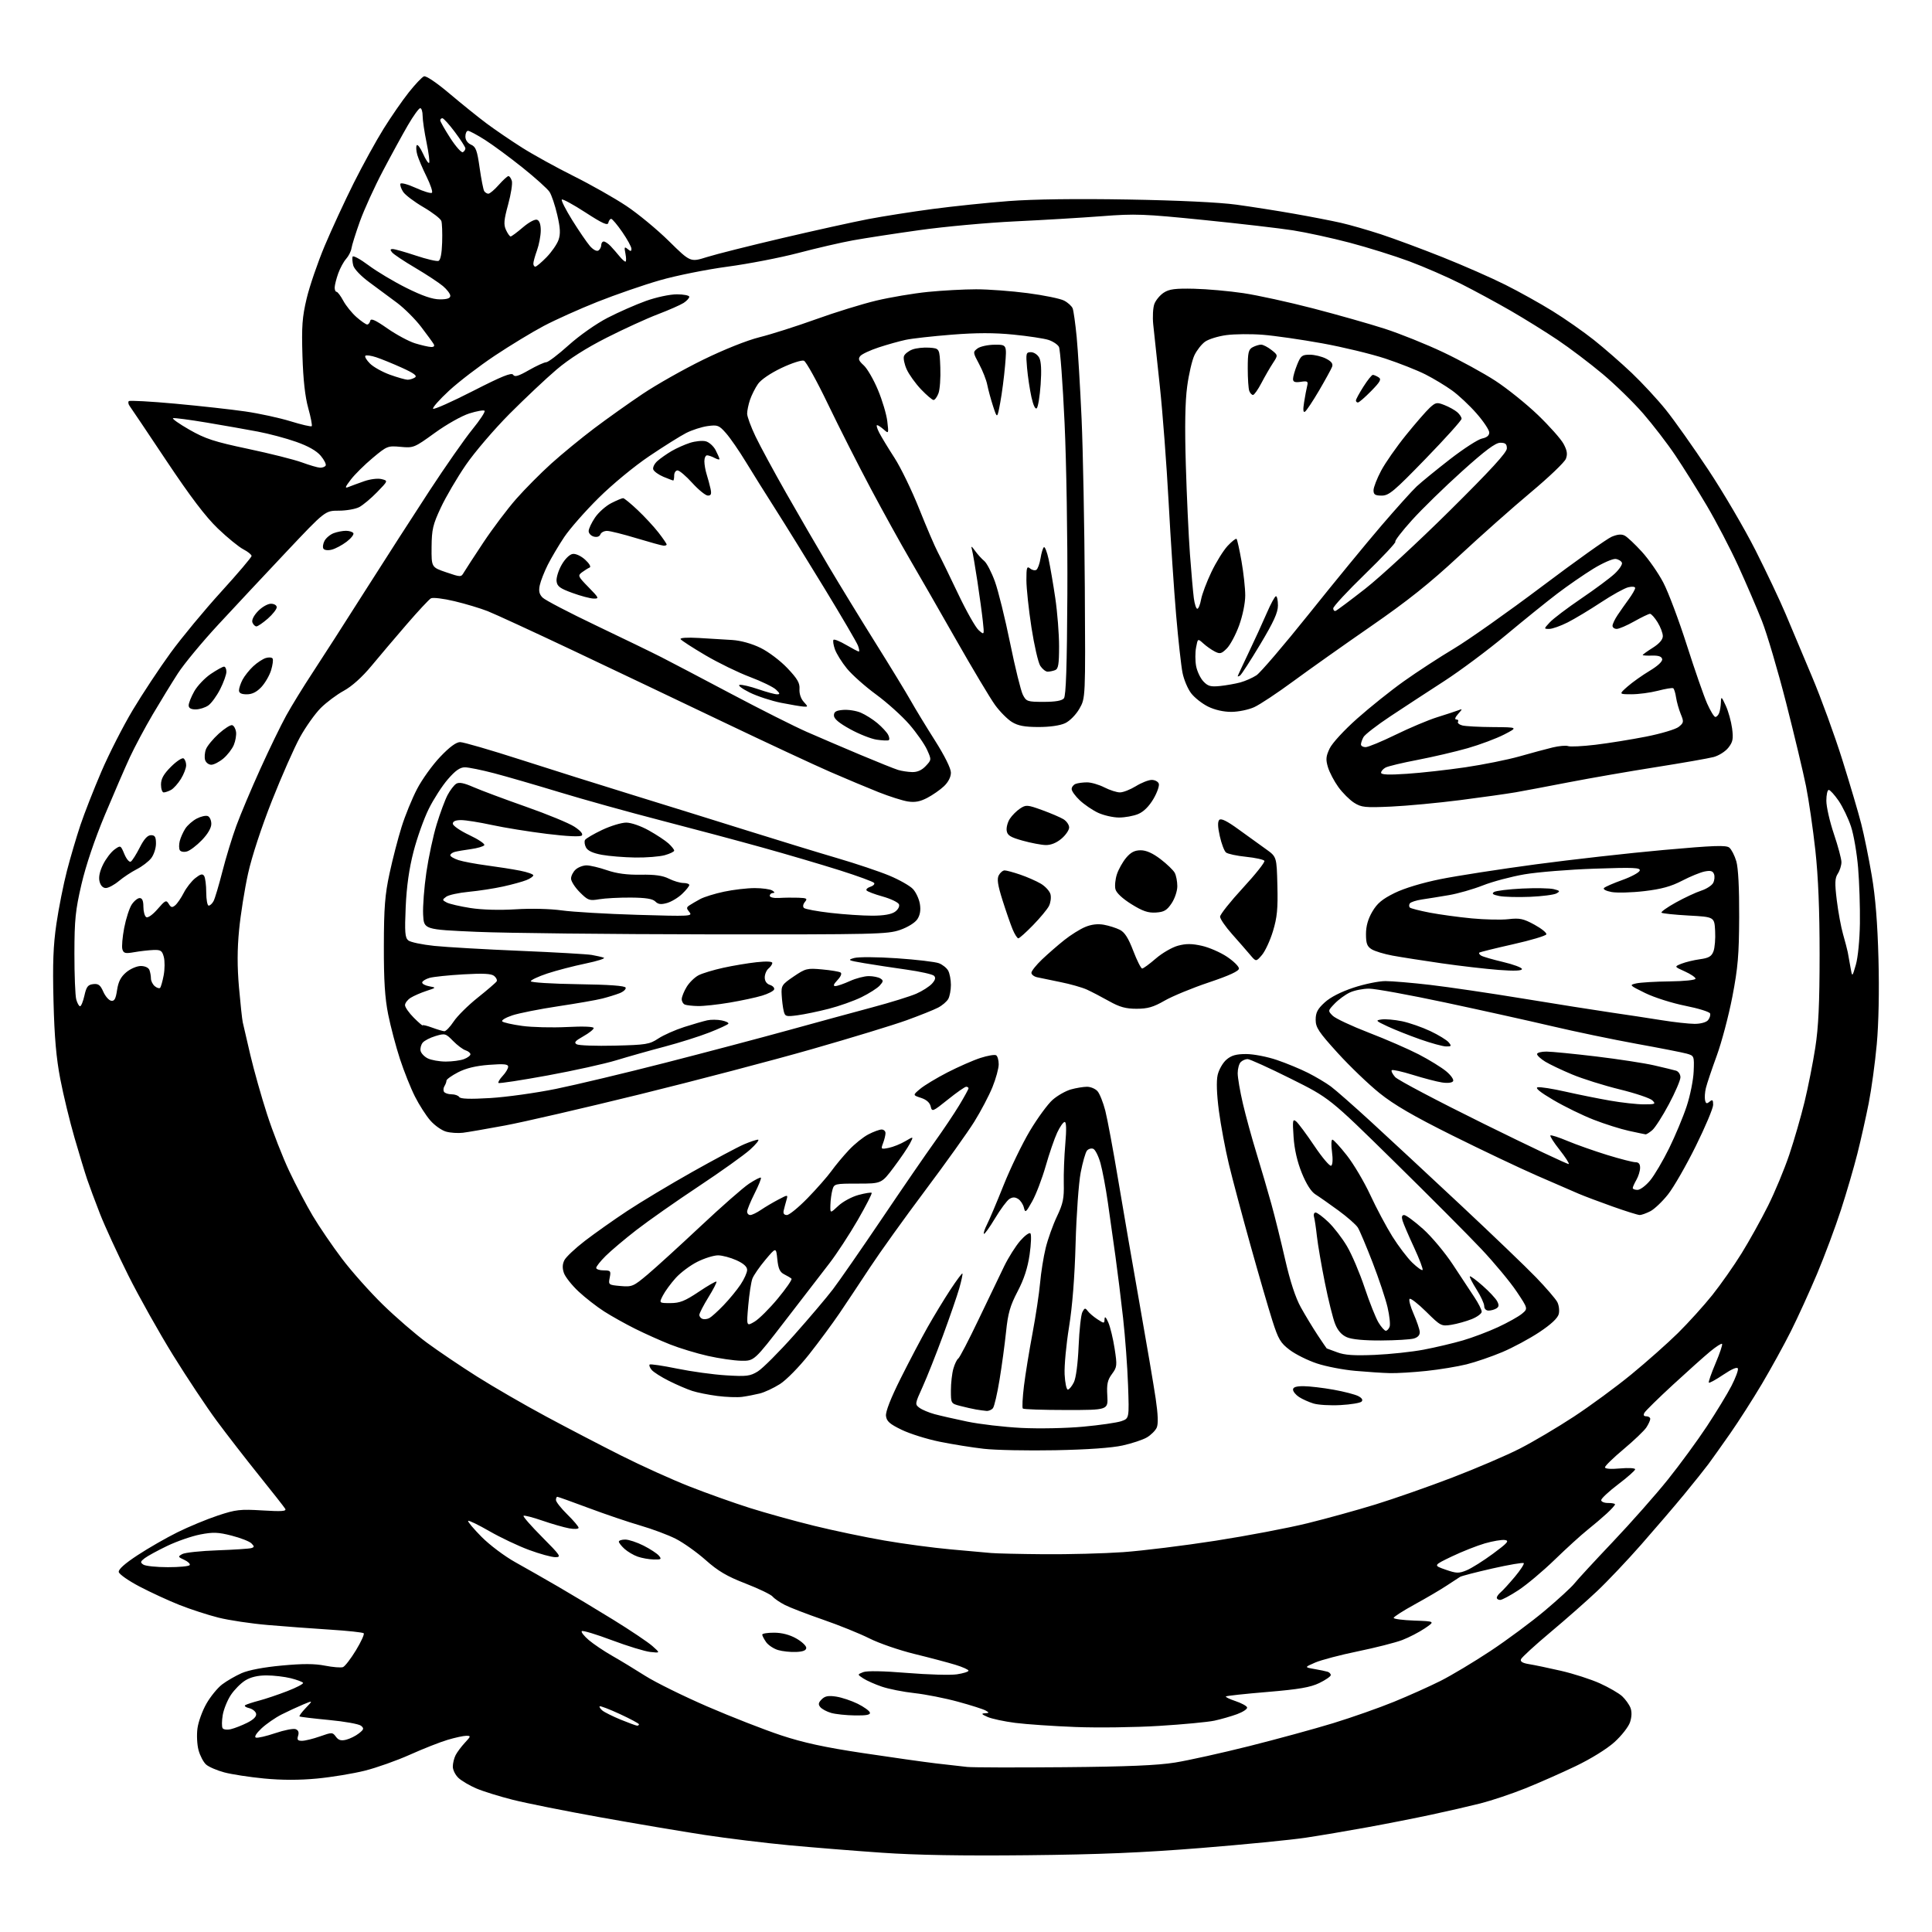 <?xml version="1.0" encoding="UTF-8" standalone="no"?>
<svg 
  version="1.1" 
  xmlns="http://www.w3.org/2000/svg" 
  xmlns:xlink="http://www.w3.org/1999/xlink" 
  xmlns:svg="http://www.w3.org/2000/svg"
  xmlns:rdf="http://www.w3.org/1999/02/22-rdf-syntax-ns#"
  xmlns:cc="http://creativecommons.org/ns#"
  xmlns:dc="http://purl.org/dc/elements/1.1/"
  viewBox="0 0 768 768"
  width="768"
  height="768"
>
<style>svg {background-color: white; }</style>"
<path stroke="none" fill="black" fill-rule="evenodd" d="M408.50,737.48C382.42,737.75 364.22,737.44 350.50,736.48C339.50,735.72 322.85,734.38 313.50,733.50C304.15,732.63 289.07,730.78 280.00,729.40C270.93,728.01 252.25,724.85 238.50,722.38C224.75,719.91 209.16,716.79 203.85,715.45C198.55,714.11 192.02,712.08 189.35,710.94C186.68,709.80 183.49,707.92 182.25,706.76C181.01,705.60 180.00,703.58 180.00,702.26C180.00,700.94 180.50,698.89 181.12,697.68C181.74,696.48 183.40,694.26 184.81,692.75C187.20,690.18 187.24,690.00 185.37,690.00C184.27,690.00 180.93,690.72 177.95,691.61C174.97,692.49 168.25,695.14 163.01,697.49C157.78,699.84 149.68,702.71 145.00,703.88C140.32,705.05 131.79,706.45 126.03,707.00C119.04,707.66 112.05,707.66 105.03,706.99C99.24,706.43 92.09,705.34 89.15,704.55C86.21,703.77 82.94,702.35 81.90,701.41C80.85,700.46 79.51,697.89 78.92,695.71C78.33,693.52 78.14,689.61 78.50,687.03C78.85,684.44 80.45,680.03 82.06,677.23C83.66,674.42 86.46,670.99 88.29,669.59C90.12,668.20 93.61,666.18 96.06,665.10C98.81,663.89 104.86,662.74 112.00,662.08C120.36,661.30 125.06,661.31 129.21,662.13C132.35,662.74 135.56,663.00 136.34,662.70C137.12,662.40 139.44,659.39 141.49,656.02C143.54,652.64 144.93,649.60 144.58,649.25C144.23,648.90 138.22,648.25 131.23,647.81C124.23,647.36 113.10,646.54 106.50,645.97C99.90,645.41 91.05,644.09 86.83,643.03C82.61,641.97 75.64,639.70 71.33,637.99C67.02,636.28 59.90,633.00 55.50,630.69C51.10,628.39 47.37,625.78 47.21,624.90C47.01,623.86 49.61,621.54 54.71,618.20C58.99,615.38 66.13,611.29 70.57,609.09C75.00,606.90 82.20,603.91 86.57,602.46C93.73,600.08 95.45,599.88 104.31,600.42C112.06,600.89 113.97,600.75 113.37,599.76C112.96,599.07 108.27,593.10 102.96,586.50C97.66,579.90 90.06,570.09 86.08,564.71C82.10,559.32 74.32,547.62 68.80,538.71C63.28,529.79 55.27,515.52 51.01,507.00C46.75,498.48 41.68,487.45 39.74,482.50C37.81,477.55 35.51,471.38 34.64,468.79C33.76,466.20 31.50,458.75 29.61,452.24C27.72,445.73 25.18,435.25 23.97,428.95C22.35,420.56 21.63,412.29 21.27,397.98C20.89,382.94 21.16,375.87 22.43,367.18C23.34,360.97 25.22,351.53 26.60,346.20C27.98,340.86 30.40,332.68 31.96,328.00C33.53,323.32 37.28,313.75 40.30,306.72C43.31,299.70 48.93,288.67 52.79,282.22C56.65,275.78 63.41,265.55 67.82,259.50C72.23,253.45 81.27,242.53 87.92,235.23C94.56,227.93 100.00,221.53 100.00,221.00C100.00,220.48 98.54,219.30 96.75,218.37C94.96,217.45 90.40,213.73 86.61,210.10C81.74,205.43 75.75,197.54 66.11,183.10C58.63,171.88 52.07,162.11 51.54,161.40C51.00,160.68 50.86,159.81 51.20,159.46C51.55,159.12 59.86,159.57 69.67,160.47C79.48,161.37 92.01,162.76 97.52,163.56C103.04,164.36 111.12,166.12 115.48,167.46C119.85,168.81 123.64,169.69 123.91,169.42C124.18,169.15 123.56,165.91 122.53,162.22C121.27,157.69 120.52,150.93 120.23,141.50C119.87,129.69 120.13,126.11 121.91,118.61C123.08,113.72 126.30,104.33 129.07,97.73C131.85,91.13 137.05,79.89 140.62,72.75C144.20,65.61 149.55,55.88 152.52,51.13C155.48,46.38 159.97,39.89 162.51,36.70C165.04,33.51 167.75,30.65 168.53,30.35C169.36,30.03 173.56,32.87 178.72,37.23C183.55,41.31 190.20,46.67 193.50,49.13C196.80,51.59 203.10,55.88 207.50,58.67C211.90,61.46 221.12,66.55 228.00,69.98C234.88,73.41 244.31,78.75 248.98,81.86C253.64,84.96 261.27,91.27 265.94,95.88C274.44,104.25 274.44,104.25 280.97,102.20C284.56,101.07 298.07,97.67 311.00,94.64C323.93,91.61 339.28,88.22 345.13,87.10C350.98,85.98 362.45,84.18 370.63,83.09C378.81,82.00 392.46,80.58 400.97,79.93C410.86,79.18 427.98,78.95 448.47,79.31C468.29,79.65 484.69,80.43 491.50,81.36C497.55,82.19 507.90,83.81 514.50,84.98C521.10,86.14 529.42,87.76 533.00,88.57C536.58,89.38 543.77,91.45 549.00,93.16C554.23,94.88 565.25,98.97 573.50,102.26C581.75,105.55 592.95,110.47 598.38,113.20C603.82,115.92 612.28,120.63 617.18,123.67C622.09,126.70 629.48,131.87 633.61,135.15C637.74,138.43 644.51,144.34 648.65,148.27C652.79,152.21 658.89,158.79 662.20,162.91C665.51,167.02 673.10,177.74 679.07,186.74C685.04,195.73 693.49,210.16 697.86,218.79C702.22,227.43 707.59,238.78 709.79,244.00C711.98,249.22 716.72,260.48 720.31,269.00C723.91,277.52 729.32,292.38 732.34,302.00C735.36,311.62 738.76,323.11 739.88,327.53C741.01,331.95 742.89,341.17 744.05,348.03C745.52,356.62 746.34,366.91 746.72,381.13C747.06,393.94 746.80,406.84 746.04,415.13C745.37,422.49 743.93,433.00 742.85,438.50C741.76,444.00 739.75,453.00 738.36,458.50C736.98,464.00 734.03,474.11 731.80,480.97C729.58,487.82 725.30,499.27 722.30,506.40C719.29,513.52 714.62,523.79 711.90,529.20C709.19,534.61 704.00,544.02 700.39,550.12C696.77,556.21 691.09,565.09 687.76,569.85C684.43,574.61 680.54,580.08 679.12,582.00C677.69,583.92 673.38,589.33 669.53,594.00C665.68,598.67 657.97,607.67 652.40,614.00C646.84,620.33 638.95,628.65 634.87,632.50C630.80,636.35 622.44,643.72 616.29,648.87C610.15,654.02 604.89,658.84 604.61,659.58C604.25,660.51 605.25,661.11 607.80,661.52C609.83,661.84 615.55,663.03 620.50,664.17C625.45,665.30 632.42,667.55 635.98,669.16C639.54,670.77 643.53,673.08 644.84,674.29C646.14,675.51 647.63,677.58 648.14,678.89C648.73,680.44 648.67,682.47 647.96,684.61C647.36,686.44 644.56,690.01 641.73,692.55C638.75,695.24 632.32,699.21 626.37,702.06C620.74,704.76 611.72,708.74 606.32,710.91C600.92,713.08 592.90,715.76 588.50,716.88C584.10,717.99 575.33,720.01 569.00,721.36C562.67,722.72 551.20,724.98 543.50,726.38C535.80,727.79 524.77,729.65 519.00,730.52C513.23,731.39 494.55,733.23 477.50,734.60C454.16,736.47 437.11,737.19 408.50,737.48zM423.00,702.49C448.09,702.27 460.12,701.77 467.10,700.64C472.38,699.79 485.65,696.85 496.60,694.10C507.55,691.35 522.58,687.24 530.01,684.97C537.43,682.69 548.30,678.87 554.16,676.47C560.03,674.07 568.35,670.34 572.66,668.17C576.97,666.00 585.90,660.65 592.50,656.28C599.10,651.91 608.84,644.68 614.14,640.22C619.44,635.75 624.72,630.91 625.86,629.45C627.00,628.00 633.87,620.55 641.12,612.91C648.37,605.27 658.22,594.13 663.00,588.16C667.78,582.20 674.76,572.66 678.51,566.98C682.26,561.29 686.66,554.07 688.28,550.92C689.90,547.77 691.06,544.67 690.84,544.02C690.59,543.27 688.46,544.17 685.08,546.44C682.13,548.43 679.53,549.86 679.29,549.63C679.06,549.39 680.26,545.94 681.95,541.95C683.65,537.97 684.82,534.48 684.54,534.21C684.27,533.94 682.13,535.32 679.78,537.27C677.42,539.22 670.77,545.17 665.00,550.49C659.23,555.81 654.14,560.80 653.70,561.58C653.16,562.54 653.40,563.00 654.45,563.00C655.30,563.00 656.00,563.47 656.00,564.04C656.00,564.60 655.30,566.14 654.45,567.44C653.59,568.74 649.54,572.61 645.45,576.04C641.35,579.47 638.00,582.73 638.00,583.28C638.00,583.89 640.31,584.07 644.00,583.73C647.30,583.43 650.00,583.58 650.00,584.06C650.00,584.54 646.96,587.23 643.25,590.04C639.54,592.85 636.50,595.68 636.50,596.33C636.50,596.97 637.74,597.48 639.25,597.46C640.76,597.44 642.00,597.69 642.00,598.01C642.00,598.34 640.54,599.96 638.75,601.61C636.96,603.26 633.48,606.23 631.00,608.20C628.52,610.18 622.67,615.50 618.00,620.03C613.33,624.56 606.84,630.00 603.59,632.13C600.35,634.26 597.08,636.00 596.34,636.00C595.61,636.00 595.00,635.61 595.00,635.12C595.00,634.64 595.69,633.67 596.53,632.97C597.37,632.28 599.90,629.50 602.16,626.81C604.41,624.12 606.00,621.67 605.70,621.37C605.39,621.06 599.83,622.01 593.32,623.48C586.82,624.95 581.00,626.46 580.40,626.83C579.79,627.20 577.38,628.77 575.04,630.33C572.70,631.89 567.01,635.23 562.39,637.76C557.78,640.29 554.00,642.71 554.00,643.14C554.00,643.57 557.71,644.05 562.25,644.21C570.50,644.50 570.50,644.50 566.38,647.30C564.11,648.83 560.06,650.93 557.38,651.95C554.69,652.97 546.79,654.98 539.81,656.42C532.83,657.85 525.18,659.87 522.81,660.89C518.50,662.76 518.50,662.76 522.50,663.46C524.70,663.84 527.06,664.33 527.75,664.55C528.44,664.76 529.00,665.36 529.00,665.88C529.00,666.40 526.95,667.81 524.45,669.03C520.88,670.75 516.41,671.52 503.82,672.58C494.98,673.31 487.55,674.12 487.31,674.36C487.07,674.60 488.79,675.43 491.12,676.21C493.46,676.99 495.54,678.11 495.74,678.71C495.94,679.31 494.16,680.51 491.80,681.39C489.43,682.26 485.36,683.43 482.75,683.99C480.14,684.55 470.24,685.49 460.75,686.07C451.26,686.66 436.30,686.86 427.50,686.51C418.70,686.17 407.93,685.43 403.56,684.87C399.20,684.31 394.25,683.25 392.56,682.51C390.18,681.46 389.94,681.14 391.50,681.05C393.26,680.95 393.31,680.83 391.85,679.98C390.95,679.45 386.00,677.87 380.85,676.47C375.71,675.06 367.90,673.52 363.50,673.04C359.10,672.56 353.27,671.40 350.55,670.47C347.83,669.55 344.52,668.07 343.19,667.21C340.78,665.63 340.78,665.63 343.14,664.70C344.63,664.12 351.10,664.24 360.63,665.02C368.95,665.70 377.84,665.95 380.38,665.57C382.92,665.19 385.00,664.54 385.00,664.12C385.00,663.71 382.64,662.65 379.75,661.77C376.86,660.89 369.55,658.95 363.50,657.47C357.45,655.99 349.39,653.21 345.59,651.29C341.79,649.38 333.51,646.03 327.19,643.85C320.88,641.67 314.06,639.05 312.04,638.02C310.02,636.99 307.81,635.48 307.13,634.66C306.45,633.84 301.61,631.51 296.38,629.48C288.96,626.61 285.45,624.54 280.49,620.13C276.98,617.02 271.64,613.23 268.63,611.70C265.62,610.17 259.30,607.81 254.59,606.44C249.89,605.08 240.65,601.95 234.06,599.48C227.47,597.02 221.84,595.00 221.54,595.00C221.24,595.00 221.00,595.58 221.00,596.29C221.00,597.00 223.03,599.57 225.50,602.00C227.97,604.43 230.00,606.82 230.00,607.32C230.00,607.82 228.32,607.92 226.25,607.54C224.19,607.16 219.37,605.78 215.55,604.46C211.73,603.14 208.38,602.29 208.11,602.56C207.83,602.84 211.17,606.65 215.53,611.03C222.85,618.40 223.25,619.00 220.76,619.00C219.27,619.00 214.56,617.71 210.28,616.12C206.00,614.54 198.92,611.18 194.54,608.66C190.17,606.14 186.37,604.30 186.10,604.57C185.83,604.83 188.22,607.69 191.40,610.90C194.60,614.14 200.62,618.66 204.85,621.01C209.06,623.36 216.78,627.75 222.00,630.79C227.22,633.82 237.04,639.72 243.82,643.90C250.60,648.08 257.57,652.77 259.32,654.31C262.50,657.12 262.50,657.12 258.50,656.68C256.30,656.44 249.42,654.33 243.21,652.00C236.99,649.66 231.62,648.04 231.27,648.40C230.91,648.75 232.17,650.35 234.06,651.96C235.95,653.56 240.12,656.37 243.32,658.19C246.52,660.01 252.45,663.61 256.49,666.18C260.54,668.75 271.64,674.23 281.17,678.36C290.70,682.48 303.90,687.64 310.50,689.82C319.37,692.75 327.85,694.60 343.00,696.87C354.27,698.57 367.32,700.41 372.00,700.97C376.68,701.53 382.30,702.17 384.50,702.39C386.70,702.61 404.02,702.65 423.00,702.49zM120.05,692.00C121.25,692.00 124.46,691.21 127.19,690.25C131.98,688.56 132.20,688.57 133.52,690.37C134.55,691.77 135.58,692.07 137.62,691.56C139.12,691.18 141.39,690.06 142.66,689.05C144.66,687.48 144.78,687.06 143.51,686.01C142.70,685.33 136.96,684.30 130.77,683.72C124.57,683.13 119.31,682.50 119.07,682.31C118.84,682.13 119.95,680.61 121.55,678.94C124.46,675.91 124.46,675.91 120.48,677.57C118.29,678.48 114.45,680.27 111.94,681.53C109.43,682.80 105.83,685.30 103.94,687.07C101.86,689.03 100.98,690.47 101.72,690.73C102.39,690.96 105.86,690.16 109.43,688.95C113.00,687.74 116.65,687.03 117.53,687.37C118.61,687.79 118.93,688.65 118.50,690.00C118.00,691.58 118.32,692.00 120.05,692.00zM91.81,687.36C93.29,687.01 96.22,685.86 98.31,684.81C100.80,683.56 102.02,682.32 101.81,681.24C101.63,680.33 100.37,679.32 99.00,679.00C97.64,678.68 96.97,678.14 97.51,677.81C98.05,677.48 100.53,676.67 103.00,676.02C105.47,675.37 110.52,673.68 114.20,672.25C117.89,670.83 120.71,669.34 120.47,668.95C120.23,668.56 118.03,667.74 115.57,667.12C113.12,666.51 108.78,666.00 105.93,666.00C102.48,666.00 99.65,666.67 97.50,668.00C95.72,669.10 93.14,671.71 91.76,673.79C90.38,675.88 88.93,679.46 88.54,681.76C88.15,684.05 88.13,686.39 88.48,686.97C88.84,687.55 90.31,687.72 91.81,687.36zM253.25,685.98C253.66,685.99 254.00,685.75 254.00,685.43C254.00,685.12 250.58,683.29 246.41,681.36C242.23,679.43 238.62,678.05 238.38,678.28C238.15,678.52 238.63,679.27 239.45,679.96C240.27,680.64 243.55,682.27 246.72,683.58C249.90,684.88 252.84,685.96 253.25,685.98zM339.83,681.91C336.35,681.86 332.09,681.41 330.38,680.91C328.66,680.42 326.73,679.38 326.09,678.61C325.19,677.53 325.31,676.83 326.64,675.51C327.94,674.20 329.30,673.95 332.42,674.43C334.66,674.78 338.50,676.07 340.96,677.28C343.41,678.50 345.58,680.06 345.79,680.75C346.07,681.66 344.47,681.98 339.83,681.91zM316.50,656.68C314.30,656.78 311.06,656.44 309.29,655.92C307.53,655.39 305.39,653.97 304.54,652.76C303.70,651.55 303.00,650.21 303.00,649.78C303.00,649.35 305.14,649.01 307.75,649.02C310.82,649.03 313.92,649.84 316.50,651.30C318.70,652.54 320.50,654.22 320.50,655.03C320.50,656.05 319.27,656.56 316.50,656.68zM583.00,624.22C584.92,623.43 589.64,620.47 593.47,617.64C599.29,613.35 600.07,612.45 598.22,612.18C596.99,612.00 593.41,612.61 590.25,613.52C587.09,614.44 581.18,616.78 577.12,618.72C569.75,622.26 569.75,622.26 574.62,623.96C578.96,625.47 579.89,625.50 583.00,624.22zM66.69,622.98C71.20,622.99 75.12,622.62 75.41,622.15C75.70,621.68 74.72,620.74 73.24,620.06C70.71,618.91 70.66,618.77 72.45,617.77C73.50,617.18 79.79,616.51 86.43,616.28C93.07,616.04 99.14,615.64 99.93,615.39C101.16,614.99 101.16,614.74 99.93,613.50C99.14,612.72 95.62,611.34 92.09,610.44C86.71,609.06 84.71,608.99 79.59,609.98C76.24,610.63 70.35,612.67 66.50,614.51C62.65,616.36 58.60,618.57 57.50,619.42C55.77,620.75 55.70,621.10 57.00,621.97C57.83,622.52 62.19,622.98 66.69,622.98zM259.87,619.92C258.02,619.88 255.15,619.37 253.50,618.79C251.85,618.22 249.49,616.82 248.25,615.70C247.01,614.57 246.00,613.28 246.00,612.83C246.00,612.37 247.14,612.00 248.53,612.00C249.93,612.00 253.22,613.09 255.85,614.42C258.47,615.75 261.21,617.55 261.94,618.42C263.09,619.81 262.83,619.99 259.87,619.92zM415.00,617.83C424.62,617.91 438.80,617.54 446.50,617.00C454.20,616.45 470.73,614.41 483.23,612.46C495.74,610.51 512.16,607.39 519.73,605.52C527.31,603.66 539.48,600.29 546.79,598.04C554.11,595.79 567.83,590.98 577.29,587.36C586.76,583.73 598.81,578.57 604.08,575.88C609.35,573.19 619.03,567.47 625.58,563.17C632.14,558.87 642.45,551.30 648.50,546.33C654.55,541.37 662.88,533.98 667.01,529.91C671.14,525.83 677.28,519.04 680.66,514.82C684.03,510.59 689.28,503.12 692.32,498.20C695.36,493.29 700.07,484.82 702.79,479.38C705.51,473.95 709.33,464.77 711.27,459.00C713.21,453.23 715.94,443.77 717.34,438.00C718.74,432.23 720.66,422.55 721.60,416.50C722.88,408.24 723.31,399.03 723.32,379.50C723.32,361.71 722.79,348.61 721.63,338.00C720.69,329.48 719.02,318.00 717.92,312.50C716.81,307.00 713.25,292.08 710.00,279.35C706.75,266.62 702.43,252.00 700.40,246.85C698.37,241.71 694.13,231.86 690.98,224.97C687.83,218.08 682.19,207.28 678.46,200.97C674.73,194.66 669.10,185.68 665.95,181.00C662.81,176.32 657.06,168.85 653.18,164.38C649.30,159.91 642.04,152.83 637.04,148.64C632.05,144.46 624.04,138.39 619.23,135.16C614.43,131.93 606.00,126.70 600.50,123.52C595.00,120.35 586.11,115.53 580.74,112.82C575.37,110.11 566.15,106.09 560.24,103.89C554.33,101.69 543.65,98.35 536.50,96.47C529.35,94.59 519.23,92.39 514.00,91.57C508.77,90.75 492.80,88.89 478.50,87.45C454.66,85.04 451.30,84.91 438.00,85.94C430.02,86.55 414.50,87.48 403.50,88.00C392.50,88.52 375.40,90.09 365.50,91.48C355.60,92.86 343.68,94.70 339.00,95.55C334.32,96.40 324.59,98.65 317.37,100.55C310.16,102.45 297.46,104.90 289.16,106.01C280.87,107.12 268.77,109.55 262.29,111.42C255.81,113.28 244.65,117.14 237.50,119.98C230.35,122.82 220.74,127.14 216.15,129.57C211.55,132.00 202.78,137.33 196.65,141.41C190.52,145.50 182.35,151.75 178.50,155.31C174.65,158.87 171.80,162.10 172.17,162.48C172.55,162.87 179.67,159.69 188.01,155.43C199.49,149.56 203.37,147.99 203.98,148.97C204.60,149.97 206.04,149.55 210.26,147.13C213.28,145.41 216.37,144.00 217.12,144.00C217.88,144.00 221.90,140.95 226.04,137.22C230.32,133.37 237.02,128.66 241.54,126.33C245.92,124.07 252.79,121.05 256.81,119.61C260.94,118.14 266.27,117.00 269.06,117.00C271.78,117.00 274.00,117.44 274.00,117.98C274.00,118.51 272.99,119.61 271.75,120.42C270.51,121.22 265.90,123.25 261.50,124.93C257.10,126.60 247.94,130.79 241.14,134.24C233.04,138.34 226.17,142.71 221.23,146.92C217.08,150.45 208.68,158.36 202.56,164.50C196.45,170.65 188.60,179.82 185.14,184.88C181.67,189.95 177.21,197.56 175.23,201.80C172.06,208.56 171.62,210.48 171.56,217.50C171.50,225.50 171.50,225.50 177.38,227.50C183.17,229.47 183.28,229.47 184.38,227.58C185.00,226.52 188.51,221.12 192.19,215.58C195.88,210.04 201.73,202.28 205.19,198.34C208.66,194.40 214.94,188.07 219.13,184.29C223.33,180.50 230.98,174.22 236.13,170.33C241.29,166.44 250.00,160.24 255.50,156.56C261.00,152.87 271.80,146.77 279.50,143.00C287.85,138.92 296.93,135.29 302.00,134.03C306.68,132.86 316.72,129.66 324.32,126.92C331.92,124.17 342.72,120.84 348.32,119.50C353.92,118.17 363.16,116.61 368.86,116.04C374.55,115.47 383.19,115.00 388.05,115.00C392.92,115.00 402.14,115.69 408.55,116.53C414.96,117.37 421.46,118.70 422.98,119.49C424.51,120.28 426.05,121.69 426.41,122.61C426.76,123.54 427.47,128.62 427.99,133.90C428.50,139.18 429.38,153.85 429.95,166.50C430.51,179.15 431.08,209.30 431.23,233.50C431.50,277.50 431.50,277.50 429.09,281.71C427.71,284.11 425.27,286.59 423.44,287.46C421.43,288.41 417.39,289.00 412.85,289.00C407.32,288.99 404.71,288.51 402.29,287.03C400.52,285.96 397.50,282.92 395.58,280.29C393.66,277.65 386.59,265.82 379.87,254.00C373.14,242.18 364.88,227.78 361.49,222.00C358.11,216.22 351.24,203.80 346.22,194.38C341.21,184.97 333.51,169.78 329.12,160.63C324.73,151.48 320.43,143.72 319.57,143.39C318.70,143.05 314.69,144.35 310.65,146.27C306.31,148.33 302.49,150.93 301.31,152.63C300.21,154.21 298.79,157.03 298.15,158.90C297.52,160.77 297.00,163.26 297.00,164.43C297.00,165.60 298.51,169.69 300.35,173.53C302.19,177.36 307.66,187.47 312.51,196.00C317.36,204.53 324.93,217.57 329.33,225.00C333.74,232.43 342.13,246.15 347.98,255.50C353.84,264.85 360.15,275.20 362.01,278.50C363.87,281.80 368.23,288.97 371.70,294.43C375.53,300.48 378.00,305.46 378.00,307.14C378.00,308.87 376.96,310.90 375.25,312.53C373.74,313.96 370.74,316.05 368.59,317.17C365.71,318.67 363.66,319.04 360.83,318.59C358.72,318.25 353.50,316.59 349.24,314.90C344.98,313.21 336.32,309.58 330.00,306.83C323.68,304.08 304.55,295.16 287.50,287.01C270.45,278.85 243.58,266.07 227.80,258.59C212.01,251.12 196.73,244.08 193.85,242.94C190.97,241.81 185.03,240.02 180.65,238.98C176.27,237.93 172.07,237.42 171.30,237.85C170.54,238.28 166.22,242.91 161.71,248.14C157.19,253.37 150.86,260.84 147.63,264.74C143.93,269.20 139.87,272.84 136.68,274.58C133.89,276.10 129.76,279.19 127.49,281.45C125.23,283.72 121.53,288.93 119.26,293.03C117.00,297.14 111.98,308.49 108.12,318.25C103.93,328.84 100.09,340.55 98.61,347.25C97.24,353.44 95.64,363.51 95.05,369.62C94.29,377.41 94.28,384.27 95.00,392.51C95.57,398.99 96.24,405.23 96.50,406.39C96.75,407.55 98.12,413.43 99.53,419.45C100.95,425.48 103.93,436.05 106.17,442.95C108.40,449.85 112.36,460.00 114.96,465.50C117.55,471.00 121.77,479.02 124.33,483.32C126.89,487.62 132.10,495.27 135.92,500.32C139.73,505.37 147.05,513.59 152.18,518.60C157.30,523.60 165.18,530.41 169.68,533.73C174.18,537.05 183.18,543.13 189.68,547.23C196.18,551.34 208.47,558.45 217.00,563.03C225.53,567.62 239.03,574.65 247.00,578.65C254.97,582.66 267.12,588.16 274.00,590.86C280.88,593.57 291.68,597.42 298.00,599.42C304.32,601.42 315.80,604.61 323.50,606.50C331.20,608.40 343.80,611.04 351.50,612.37C359.20,613.71 371.12,615.30 378.00,615.91C384.88,616.53 392.07,617.17 394.00,617.35C395.93,617.53 405.38,617.75 415.00,617.83zM419.50,576.49C408.50,576.70 395.72,576.45 391.09,575.92C386.47,575.40 378.56,574.13 373.51,573.10C368.45,572.07 361.66,569.94 358.41,568.36C353.65,566.06 352.44,564.98 352.19,562.85C352.00,561.14 354.09,555.80 358.07,547.85C361.47,541.06 366.29,531.90 368.78,527.50C371.27,523.10 375.32,516.44 377.77,512.70C380.23,508.97 382.39,506.06 382.57,506.24C382.76,506.42 382.20,509.03 381.35,512.04C380.49,515.04 377.55,523.58 374.81,531.00C372.08,538.42 368.43,547.59 366.72,551.37C363.68,558.05 363.65,558.27 365.52,559.64C366.57,560.41 369.25,561.53 371.47,562.14C373.69,562.74 379.55,564.08 384.50,565.11C389.45,566.14 399.12,567.27 406.00,567.62C413.01,567.97 423.80,567.76 430.58,567.13C437.22,566.52 444.05,565.53 445.77,564.93C448.88,563.84 448.88,563.84 448.42,550.67C448.17,543.43 447.28,531.42 446.45,524.00C445.63,516.58 444.26,505.55 443.42,499.50C442.58,493.45 441.21,483.77 440.39,478.00C439.57,472.23 438.24,465.19 437.45,462.36C436.66,459.53 435.36,456.97 434.58,456.67C433.79,456.37 432.67,456.69 432.08,457.40C431.50,458.10 430.38,462.01 429.59,466.09C428.80,470.17 427.89,482.83 427.57,494.24C427.20,507.76 426.28,519.37 424.95,527.56C423.83,534.47 423.04,542.92 423.20,546.32C423.37,549.72 423.95,552.45 424.50,552.39C425.05,552.33 426.13,551.01 426.89,549.46C427.72,547.78 428.48,541.97 428.77,535.07C429.04,528.71 429.71,522.63 430.26,521.57C431.13,519.89 431.41,519.83 432.38,521.14C433.00,521.97 434.74,523.46 436.25,524.44C438.91,526.17 439.00,526.17 439.08,524.37C439.14,523.10 439.61,523.53 440.57,525.70C441.34,527.46 442.47,532.13 443.08,536.08C444.12,542.81 444.06,543.43 442.02,546.19C440.25,548.58 439.90,550.22 440.17,554.82C440.50,560.50 440.50,560.50 423.83,560.50C414.66,560.50 406.90,560.24 406.59,559.92C406.27,559.61 406.48,555.56 407.04,550.92C407.61,546.29 409.14,536.88 410.44,530.00C411.73,523.12 413.09,514.12 413.45,510.00C413.81,505.88 414.81,499.60 415.68,496.07C416.55,492.53 418.56,486.90 420.15,483.57C422.57,478.48 423.01,476.37 422.87,470.50C422.78,466.65 423.05,459.56 423.47,454.75C423.97,449.03 423.89,446.00 423.23,446.00C422.67,446.00 421.33,447.91 420.24,450.25C419.15,452.59 417.09,458.58 415.67,463.56C414.24,468.54 411.84,474.83 410.33,477.53C407.81,482.03 407.53,482.24 407.02,480.07C406.71,478.76 405.68,477.20 404.73,476.60C403.48,475.81 402.51,475.82 401.25,476.61C400.29,477.22 397.72,480.68 395.54,484.31C393.36,487.94 391.37,490.71 391.13,490.46C390.88,490.21 391.43,488.55 392.34,486.76C393.26,484.97 396.23,477.94 398.94,471.15C401.65,464.36 406.36,454.63 409.40,449.53C412.44,444.44 416.51,438.88 418.44,437.19C420.37,435.49 423.65,433.64 425.72,433.06C427.80,432.48 430.67,432.01 432.10,432.01C433.52,432.00 435.40,432.79 436.26,433.75C437.12,434.71 438.52,438.20 439.37,441.50C440.21,444.80 442.52,457.18 444.49,469.00C446.47,480.82 450.31,503.10 453.04,518.50C455.77,533.90 458.63,550.75 459.40,555.94C460.34,562.35 460.47,566.06 459.81,567.52C459.27,568.70 457.52,570.44 455.93,571.38C454.33,572.33 449.98,573.78 446.26,574.60C441.95,575.56 432.26,576.24 419.50,576.49zM392.13,560.86C391.23,560.79 389.38,560.53 388.00,560.30C386.62,560.06 383.81,559.43 381.75,558.89C378.02,557.93 378.00,557.90 378.00,552.70C378.00,549.83 378.44,545.95 378.98,544.06C379.52,542.18 380.39,540.38 380.92,540.05C381.44,539.73 385.09,532.72 389.02,524.48C392.95,516.24 397.54,506.70 399.21,503.27C400.89,499.84 403.73,495.34 405.53,493.27C407.33,491.20 409.16,489.85 409.60,490.28C410.03,490.71 409.89,494.49 409.29,498.70C408.52,504.00 407.07,508.48 404.52,513.35C401.53,519.07 400.68,522.04 399.92,529.44C399.40,534.42 398.24,543.00 397.33,548.50C396.43,554.00 395.26,559.06 394.72,559.75C394.19,560.44 393.02,560.94 392.13,560.86zM532.88,558.54C528.82,558.77 523.98,558.48 522.12,557.91C520.26,557.34 517.67,556.18 516.37,555.32C515.07,554.47 514.00,553.15 514.00,552.38C514.00,551.42 515.28,551.01 518.25,551.03C520.59,551.05 525.93,551.68 530.12,552.43C534.31,553.18 538.74,554.33 539.97,554.99C541.43,555.76 541.87,556.53 541.24,557.16C540.70,557.70 536.94,558.32 532.88,558.54zM295.00,555.28C293.07,555.53 288.65,555.37 285.17,554.92C281.69,554.47 277.19,553.57 275.17,552.91C273.15,552.26 269.00,550.47 265.94,548.94C262.88,547.41 259.78,545.44 259.05,544.56C258.31,543.67 257.95,542.72 258.23,542.43C258.52,542.15 263.42,542.87 269.13,544.04C274.83,545.21 283.62,546.42 288.65,546.72C296.83,547.22 298.18,547.05 301.26,545.15C303.16,543.97 309.63,537.50 315.63,530.76C321.63,524.02 328.60,515.80 331.11,512.50C333.62,509.20 342.36,496.60 350.53,484.50C358.69,472.40 368.12,458.68 371.49,454.00C374.85,449.32 379.26,442.74 381.30,439.37C383.33,436.00 385.00,432.96 385.00,432.62C385.00,432.28 384.58,432.00 384.07,432.00C383.55,432.00 380.29,434.28 376.82,437.07C370.73,441.96 370.48,442.05 369.96,439.82C369.61,438.31 368.26,437.12 366.11,436.42C362.81,435.34 362.81,435.34 365.76,432.86C367.38,431.49 372.26,428.55 376.60,426.31C380.95,424.08 386.85,421.48 389.73,420.55C392.60,419.62 395.42,419.14 395.98,419.49C396.54,419.83 397.00,421.45 397.00,423.08C397.00,424.71 395.88,428.80 394.51,432.17C393.14,435.55 389.89,441.73 387.29,445.90C384.69,450.08 375.89,462.40 367.74,473.27C359.59,484.14 349.75,497.87 345.87,503.77C341.99,509.67 336.53,517.88 333.74,522.00C330.94,526.12 325.49,533.51 321.61,538.41C317.68,543.38 312.57,548.58 310.05,550.18C307.56,551.76 303.95,553.45 302.02,553.93C300.08,554.41 296.93,555.02 295.00,555.28zM552.50,545.84C549.75,545.78 543.57,545.37 538.76,544.94C533.95,544.52 527.06,543.19 523.45,541.98C519.85,540.78 515.01,538.38 512.70,536.63C509.02,533.86 508.16,532.41 505.79,524.98C504.30,520.32 500.38,506.82 497.08,495.00C493.78,483.18 489.91,468.66 488.49,462.75C487.07,456.84 485.29,447.32 484.53,441.59C483.66,434.91 483.48,429.81 484.03,427.34C484.51,425.23 486.07,422.49 487.50,421.25C489.50,419.53 491.36,419.00 495.38,419.00C498.29,419.00 503.75,420.06 507.57,421.36C511.38,422.65 516.98,424.97 520.00,426.50C523.02,428.03 527.08,430.44 529.00,431.86C530.92,433.28 538.12,439.61 545.00,445.92C551.88,452.23 567.85,467.07 580.50,478.90C593.15,490.74 606.72,503.75 610.65,507.83C614.58,511.91 618.35,516.29 619.03,517.55C619.70,518.81 619.97,520.97 619.63,522.35C619.21,523.99 616.59,526.45 611.94,529.54C608.05,532.13 601.41,535.70 597.18,537.48C592.96,539.26 586.58,541.45 583.00,542.34C579.42,543.23 572.23,544.42 567.00,544.97C561.77,545.52 555.25,545.91 552.50,545.84zM294.66,540.92C291.82,540.87 285.84,540.00 281.36,538.99C276.89,537.98 270.14,535.93 266.36,534.43C262.59,532.94 256.35,530.14 252.50,528.22C248.65,526.30 243.10,523.20 240.16,521.32C237.22,519.44 232.64,515.87 229.98,513.39C227.32,510.90 224.71,507.60 224.17,506.06C223.49,504.11 223.55,502.54 224.35,500.95C224.98,499.69 228.65,496.23 232.50,493.27C236.35,490.31 243.91,484.96 249.31,481.39C254.70,477.82 266.36,470.83 275.22,465.84C284.08,460.86 293.32,455.93 295.75,454.89C298.18,453.85 300.69,453.02 301.33,453.04C301.97,453.06 300.56,454.84 298.18,456.99C295.80,459.14 286.58,465.72 277.68,471.62C268.78,477.52 257.68,485.31 253.02,488.92C248.35,492.54 242.84,497.19 240.77,499.25C238.69,501.31 237.00,503.45 237.00,504.00C237.00,504.55 238.34,505.00 239.97,505.00C242.72,505.00 242.91,505.22 242.37,507.89C241.81,510.72 241.90,510.79 246.65,511.21C251.27,511.61 251.79,511.39 257.50,506.58C260.80,503.80 270.25,495.18 278.50,487.44C286.75,479.69 295.42,472.08 297.77,470.53C300.12,468.98 302.24,467.90 302.47,468.14C302.71,468.38 301.58,471.21 299.95,474.43C298.33,477.65 297.00,480.89 297.00,481.64C297.00,482.39 297.56,483.00 298.25,482.99C298.94,482.99 300.85,482.07 302.50,480.94C304.15,479.82 307.25,477.98 309.39,476.86C313.28,474.82 313.28,474.82 312.60,477.16C312.23,478.45 311.74,480.29 311.52,481.25C311.26,482.39 311.71,483.00 312.81,482.99C313.74,482.99 317.45,479.95 321.06,476.24C324.67,472.53 328.92,467.70 330.50,465.50C332.08,463.30 335.20,459.55 337.44,457.17C339.67,454.78 343.17,451.97 345.21,450.92C347.25,449.86 349.61,449.00 350.46,449.00C351.31,449.00 352.00,449.65 352.00,450.43C352.00,451.22 351.57,453.01 351.04,454.40C350.11,456.85 350.18,456.91 353.27,456.30C355.03,455.94 357.99,454.76 359.84,453.66C363.22,451.67 363.22,451.67 361.70,454.59C360.87,456.19 357.99,460.43 355.30,464.00C350.43,470.50 350.43,470.50 341.01,470.50C331.82,470.50 331.58,470.56 330.90,473.00C330.51,474.38 330.15,477.05 330.10,478.95C330.00,482.39 330.00,482.39 333.25,479.34C335.04,477.66 338.65,475.71 341.28,475.01C343.91,474.30 346.26,473.93 346.50,474.17C346.75,474.42 344.25,479.29 340.95,485.01C337.64,490.73 332.59,498.45 329.72,502.17C326.85,505.88 318.95,516.14 312.16,524.96C299.81,541.00 299.81,541.00 294.66,540.92zM546.50,538.59C552.55,538.33 561.33,537.39 566.00,536.50C570.67,535.61 577.65,533.96 581.50,532.84C585.35,531.72 591.65,529.34 595.50,527.55C599.35,525.76 603.61,523.39 604.97,522.26C607.44,520.22 607.44,520.22 602.85,513.36C600.33,509.59 594.02,502.00 588.84,496.50C583.66,491.00 567.96,475.24 553.96,461.49C528.50,436.47 528.50,436.47 512.99,428.74C504.45,424.48 496.78,421.00 495.94,421.00C495.09,421.00 493.86,421.54 493.20,422.20C492.54,422.86 492.00,424.85 492.00,426.62C492.00,428.39 492.93,433.82 494.06,438.67C495.19,443.53 497.64,452.45 499.50,458.50C501.35,464.55 503.99,473.55 505.36,478.50C506.74,483.45 509.21,493.44 510.87,500.70C512.87,509.43 514.98,515.87 517.11,519.70C518.88,522.89 521.89,527.86 523.80,530.75C525.72,533.64 527.33,536.01 527.39,536.02C527.45,536.02 529.30,536.71 531.50,537.54C534.52,538.69 538.19,538.94 546.50,538.59zM549.00,532.86C542.27,532.90 537.39,532.44 535.40,531.57C533.32,530.67 531.79,528.94 530.74,526.30C529.87,524.14 528.04,516.78 526.67,509.94C525.29,503.10 523.87,494.80 523.50,491.50C523.14,488.20 522.62,484.71 522.35,483.75C522.08,482.79 522.36,482.00 522.97,482.00C523.58,482.00 525.85,483.69 528.01,485.75C530.18,487.81 533.52,492.14 535.43,495.37C537.35,498.60 540.51,506.02 542.46,511.87C544.41,517.72 546.90,523.96 547.99,525.75C549.08,527.54 550.38,529.00 550.88,529.00C551.38,529.00 552.06,528.29 552.39,527.41C552.73,526.54 552.36,523.05 551.57,519.66C550.78,516.27 548.09,508.23 545.60,501.79C543.10,495.34 540.49,489.14 539.78,488.00C539.08,486.86 535.58,483.78 532.00,481.16C528.42,478.55 524.32,475.67 522.88,474.77C521.21,473.72 519.27,470.68 517.50,466.31C515.69,461.87 514.55,456.90 514.22,452.01C513.76,445.30 513.87,444.65 515.26,445.80C516.12,446.52 519.38,450.90 522.50,455.55C525.63,460.20 528.63,463.73 529.17,463.39C529.76,463.03 529.88,460.79 529.49,457.89C529.12,455.20 529.19,453.01 529.66,453.03C530.12,453.05 532.70,455.86 535.39,459.28C538.08,462.70 542.27,469.77 544.70,475.00C547.12,480.23 551.08,487.65 553.48,491.50C555.89,495.35 559.46,500.04 561.41,501.93C563.37,503.82 565.21,505.13 565.49,504.84C565.78,504.55 564.26,500.53 562.12,495.91C559.97,491.28 557.91,486.49 557.54,485.25C557.08,483.71 557.28,483.00 558.18,483.00C558.91,483.01 562.27,485.48 565.65,488.50C569.03,491.51 574.40,497.92 577.57,502.74C580.74,507.56 584.61,513.43 586.17,515.78C587.73,518.13 589.00,520.67 589.00,521.42C589.00,522.17 587.21,523.50 585.02,524.38C582.82,525.25 579.19,526.27 576.94,526.63C572.97,527.26 572.66,527.10 566.95,521.45C563.70,518.24 560.73,515.94 560.34,516.33C559.94,516.72 560.66,519.40 561.93,522.27C563.19,525.15 564.29,528.37 564.37,529.44C564.45,530.71 563.64,531.62 562.00,532.09C560.62,532.48 554.77,532.83 549.00,532.86zM299.93,525.39C301.69,524.35 305.86,520.21 309.18,516.20C312.51,512.18 314.96,508.63 314.63,508.30C314.30,507.97 313.01,507.20 311.77,506.58C310.01,505.71 309.39,504.36 309.00,500.60C308.50,495.75 308.50,495.75 304.25,500.80C301.92,503.58 299.59,506.94 299.09,508.27C298.58,509.61 297.84,514.43 297.44,518.99C296.72,527.28 296.72,527.28 299.93,525.39zM282.00,523.94C282.82,523.51 285.37,521.21 287.65,518.83C289.94,516.45 292.98,512.75 294.40,510.61C295.83,508.47 297.00,505.86 297.00,504.81C297.00,503.53 295.59,502.26 292.75,500.97C290.41,499.91 287.13,499.03 285.45,499.02C283.77,499.01 280.08,500.15 277.26,501.56C274.44,502.96 270.55,505.86 268.62,508.00C266.69,510.13 264.40,513.26 263.53,514.94C261.95,518.00 261.95,518.00 266.51,518.00C270.24,518.00 272.26,517.19 277.73,513.53C281.39,511.07 284.57,509.24 284.80,509.46C285.02,509.69 283.58,512.50 281.60,515.70C279.62,518.91 278.00,522.06 278.00,522.69C278.00,523.32 278.56,524.04 279.25,524.28C279.94,524.53 281.18,524.38 282.00,523.94zM591.75,520.98C590.72,520.99 590.00,520.25 590.00,519.20C590.00,518.20 588.63,515.23 586.95,512.58C585.27,509.93 584.08,507.59 584.29,507.37C584.51,507.15 586.79,508.83 589.36,511.09C591.94,513.35 594.53,516.12 595.12,517.23C595.95,518.77 595.88,519.46 594.85,520.11C594.11,520.58 592.71,520.98 591.75,520.98zM651.80,482.99C651.08,482.98 646.23,481.46 641.00,479.60C635.77,477.75 629.70,475.45 627.50,474.51C625.30,473.57 617.88,470.34 611.00,467.35C604.12,464.35 588.99,457.16 577.37,451.38C561.87,443.66 554.14,439.17 548.37,434.52C544.04,431.04 536.56,423.86 531.75,418.57C524.17,410.22 523.00,408.46 523.00,405.36C523.00,402.52 523.75,401.08 526.58,398.49C528.85,396.41 533.05,394.26 538.04,392.61C542.38,391.17 548.09,390.00 550.72,390.00C553.36,390.00 561.36,390.68 568.51,391.51C575.65,392.34 592.30,394.79 605.50,396.96C618.70,399.13 634.45,401.62 640.50,402.50C646.55,403.38 655.55,404.74 660.50,405.54C665.45,406.34 671.36,406.99 673.63,407.00C676.04,407.00 678.26,406.39 678.97,405.53C679.64,404.73 680.01,403.53 679.79,402.88C679.57,402.22 675.14,400.85 669.95,399.82C664.73,398.78 657.59,396.52 654.00,394.76C647.63,391.63 647.56,391.56 650.50,390.90C652.15,390.54 658.11,390.18 663.75,390.12C669.57,390.05 674.00,389.58 674.00,389.04C674.00,388.51 672.09,387.22 669.75,386.16C665.50,384.25 665.50,384.25 668.43,383.08C670.04,382.44 673.34,381.64 675.76,381.31C679.27,380.83 680.36,380.19 681.13,378.17C681.66,376.78 681.96,373.13 681.79,370.07C681.50,364.50 681.50,364.50 671.27,363.94C665.65,363.63 660.79,363.12 660.47,362.81C660.16,362.49 662.73,360.66 666.20,358.74C669.66,356.83 674.19,354.71 676.26,354.05C678.32,353.38 680.46,352.01 681.00,350.99C681.55,349.98 681.70,348.39 681.35,347.48C680.87,346.21 679.97,345.96 677.62,346.43C675.92,346.77 671.88,348.42 668.64,350.11C664.25,352.39 660.42,353.44 653.61,354.24C648.58,354.83 642.73,354.98 640.60,354.59C638.39,354.17 637.12,353.49 637.62,352.99C638.10,352.51 641.39,351.07 644.92,349.81C648.46,348.54 651.56,346.86 651.81,346.09C652.20,344.89 649.47,344.77 633.89,345.31C623.77,345.65 611.23,346.67 606.00,347.56C600.77,348.46 593.35,350.43 589.50,351.95C585.65,353.47 579.58,355.21 576.00,355.82C572.42,356.43 567.59,357.21 565.26,357.55C562.92,357.90 560.74,358.61 560.41,359.15C560.07,359.69 560.08,360.41 560.43,360.76C560.77,361.10 564.30,362.01 568.28,362.78C572.25,363.54 579.77,364.57 585.00,365.07C590.23,365.57 596.83,365.71 599.67,365.38C604.10,364.87 605.58,365.19 609.95,367.57C612.75,369.10 614.89,370.82 614.70,371.41C614.50,371.99 608.53,373.78 601.42,375.37C594.31,376.97 588.29,378.46 588.03,378.69C587.77,378.92 588.12,379.45 588.80,379.88C589.48,380.30 593.41,381.44 597.52,382.41C601.63,383.38 605.00,384.64 605.00,385.21C605.00,385.91 601.95,386.03 595.75,385.56C590.66,385.17 580.42,383.99 573.00,382.92C565.58,381.85 556.80,380.47 553.50,379.86C550.20,379.25 546.49,378.12 545.25,377.35C543.44,376.23 543.00,375.04 543.00,371.31C543.00,368.17 543.81,365.30 545.51,362.40C547.44,359.09 549.46,357.41 554.36,354.99C558.24,353.08 565.33,350.94 572.60,349.47C579.15,348.15 596.20,345.51 610.50,343.59C624.80,341.68 647.61,339.11 661.20,337.89C681.37,336.08 686.18,335.91 687.44,336.95C688.29,337.66 689.54,340.09 690.21,342.37C690.98,345.00 691.40,353.03 691.35,364.50C691.29,379.59 690.85,384.72 688.64,396.20C687.19,403.73 684.39,414.31 682.42,419.70C680.45,425.09 678.51,430.85 678.12,432.50C677.72,434.15 677.57,436.31 677.78,437.30C678.09,438.74 678.46,438.86 679.58,437.93C680.74,436.97 681.00,437.20 681.00,439.20C681.00,440.54 677.89,447.93 674.08,455.63C670.27,463.33 665.32,471.95 663.07,474.79C660.83,477.63 657.66,480.64 656.04,481.48C654.42,482.31 652.51,483.00 651.80,482.99zM650.93,473.00C651.99,473.00 654.25,471.31 655.95,469.25C657.66,467.19 661.04,461.45 663.48,456.50C665.92,451.55 669.06,444.04 670.46,439.80C671.87,435.57 673.12,429.31 673.26,425.90C673.50,419.77 673.46,419.68 670.50,418.84C668.85,418.38 659.85,416.61 650.50,414.92C641.15,413.22 626.08,410.08 617.00,407.94C607.92,405.81 588.83,401.57 574.56,398.53C560.29,395.49 546.63,393.00 544.21,393.00C541.78,393.00 538.34,393.70 536.54,394.55C534.75,395.40 532.05,397.38 530.55,398.95C527.83,401.79 527.82,401.82 529.77,403.77C530.84,404.84 537.30,407.87 544.11,410.50C550.93,413.12 559.88,417.02 564.00,419.15C568.12,421.29 573.03,424.31 574.90,425.87C576.77,427.42 578.00,429.19 577.63,429.78C577.24,430.43 575.45,430.64 573.23,430.30C571.18,429.99 565.97,428.63 561.66,427.29C557.34,425.95 553.56,425.11 553.25,425.42C552.93,425.73 553.54,426.96 554.59,428.14C555.64,429.33 571.50,437.69 589.83,446.73C608.16,455.78 623.36,462.97 623.61,462.72C623.86,462.47 622.21,459.92 619.95,457.05C617.68,454.19 616.04,451.62 616.31,451.36C616.57,451.10 619.63,452.08 623.11,453.55C626.60,455.01 633.68,457.51 638.85,459.11C644.02,460.70 649.09,462.00 650.12,462.00C651.41,462.00 651.99,462.70 651.96,464.25C651.95,465.49 651.29,467.62 650.50,469.00C649.71,470.38 649.05,471.84 649.04,472.25C649.02,472.66 649.87,473.00 650.93,473.00zM184.00,450.29C182.07,450.52 179.08,450.33 177.35,449.85C175.62,449.38 172.80,447.40 171.09,445.45C169.38,443.51 166.61,439.19 164.94,435.87C163.26,432.55 160.58,425.83 158.98,420.94C157.38,416.04 155.28,408.09 154.31,403.27C153.00,396.72 152.56,389.81 152.59,376.00C152.62,360.79 153.02,355.67 154.84,347.23C156.05,341.58 158.21,333.25 159.63,328.73C161.04,324.20 163.82,317.40 165.80,313.62C167.77,309.83 171.90,304.09 174.97,300.87C178.69,296.95 181.34,295.00 182.91,295.00C184.20,295.00 194.99,298.13 206.88,301.96C218.77,305.79 238.85,312.11 251.50,316.01C264.15,319.91 284.62,326.28 297.00,330.16C309.38,334.04 325.54,338.99 332.92,341.15C340.30,343.31 349.57,346.43 353.52,348.07C357.48,349.72 361.70,352.11 362.90,353.39C364.10,354.67 365.34,357.34 365.67,359.34C366.07,361.80 365.75,363.74 364.67,365.39C363.74,366.80 360.87,368.58 357.79,369.66C352.83,371.38 348.03,371.49 281.50,371.42C242.45,371.37 201.05,370.92 189.50,370.42C168.50,369.50 168.50,369.50 168.20,363.59C168.03,360.34 168.61,352.76 169.49,346.75C170.37,340.75 172.21,332.16 173.59,327.67C174.96,323.18 176.91,317.94 177.92,316.03C178.93,314.12 180.47,312.11 181.34,311.56C182.47,310.84 184.39,311.22 188.21,312.89C191.12,314.16 200.47,317.66 209.00,320.66C217.53,323.65 226.24,327.24 228.36,328.64C230.78,330.23 231.87,331.53 231.28,332.12C230.69,332.71 225.51,332.47 217.42,331.48C210.31,330.61 200.47,329.02 195.55,327.95C190.62,326.88 185.11,326.00 183.30,326.00C181.11,326.00 180.00,326.48 180.00,327.43C180.00,328.21 182.95,330.25 186.55,331.95C190.15,333.65 192.84,335.46 192.52,335.96C192.21,336.47 189.83,337.17 187.23,337.53C184.63,337.88 181.71,338.39 180.75,338.65C179.79,338.92 179.00,339.52 179.00,339.99C179.00,340.46 180.46,341.32 182.25,341.91C184.04,342.49 189.10,343.44 193.50,344.02C197.90,344.60 203.86,345.54 206.75,346.11C209.64,346.68 212.00,347.51 212.00,347.95C212.00,348.39 210.76,349.26 209.25,349.86C207.74,350.47 203.57,351.62 200.00,352.40C196.43,353.19 190.26,354.14 186.31,354.51C182.36,354.89 178.34,355.76 177.38,356.46C175.74,357.66 175.75,357.80 177.57,358.76C178.63,359.32 182.88,360.31 187.00,360.95C191.61,361.67 198.54,361.86 205.00,361.46C211.14,361.07 218.75,361.26 223.32,361.90C227.62,362.50 241.12,363.30 253.32,363.66C274.32,364.29 275.42,364.23 274.06,362.59C272.82,361.08 272.82,360.72 274.06,359.89C274.85,359.36 276.78,358.24 278.34,357.39C279.90,356.55 284.17,355.22 287.84,354.45C291.50,353.67 296.98,353.03 300.00,353.03C303.02,353.03 306.18,353.47 307.00,354.00C308.00,354.65 308.08,354.97 307.25,354.98C306.56,354.99 306.00,355.49 306.00,356.09C306.00,356.71 307.58,357.08 309.75,356.95C311.81,356.82 315.24,356.78 317.37,356.86C320.74,356.98 321.08,357.20 319.96,358.54C319.21,359.46 319.05,360.43 319.59,360.93C320.09,361.40 324.85,362.28 330.17,362.89C335.49,363.50 342.93,364.00 346.70,364.00C351.23,364.00 354.29,363.48 355.74,362.47C356.97,361.61 357.68,360.32 357.36,359.50C357.05,358.70 354.14,357.30 350.88,356.38C347.61,355.47 344.73,354.37 344.46,353.93C344.19,353.50 344.88,352.85 346.00,352.50C347.12,352.15 347.79,351.47 347.49,350.99C347.20,350.51 341.00,348.24 333.73,345.94C326.45,343.64 312.62,339.56 303.00,336.89C293.38,334.21 275.15,329.34 262.50,326.07C249.85,322.80 231.85,317.79 222.50,314.94C213.15,312.10 201.45,308.70 196.50,307.40C191.55,306.10 186.30,305.03 184.83,305.02C182.87,305.01 181.06,306.27 178.05,309.75C175.78,312.36 172.37,317.65 170.46,321.50C168.54,325.35 165.81,333.00 164.39,338.50C162.62,345.35 161.64,352.29 161.27,360.52C160.83,370.58 161.00,372.75 162.29,373.82C163.14,374.53 167.81,375.51 172.67,376.01C177.52,376.51 192.84,377.39 206.70,377.97C220.56,378.55 233.39,379.29 235.20,379.60C237.02,379.92 239.18,380.41 240.00,380.69C240.82,380.98 237.57,382.02 232.78,383.02C227.98,384.01 221.12,385.80 217.53,386.99C213.94,388.19 211.00,389.57 211.00,390.06C211.00,390.55 219.40,391.08 229.67,391.23C242.27,391.41 248.46,391.86 248.71,392.61C248.91,393.23 247.82,394.22 246.29,394.82C244.75,395.42 241.67,396.37 239.42,396.94C237.18,397.52 229.31,398.89 221.92,400.00C214.54,401.11 206.32,402.74 203.66,403.62C201.00,404.50 199.20,405.59 199.66,406.04C200.12,406.48 203.70,407.29 207.61,407.82C211.53,408.36 219.51,408.55 225.36,408.26C231.87,407.92 236.00,408.09 236.00,408.67C236.00,409.20 234.14,410.68 231.87,411.95C228.60,413.79 228.06,414.45 229.27,415.13C230.11,415.60 236.90,415.84 244.35,415.66C256.84,415.36 258.20,415.14 261.70,412.82C263.79,411.45 268.43,409.39 272.00,408.25C275.57,407.11 279.69,405.91 281.15,405.59C282.61,405.27 285.19,405.29 286.89,405.63C288.58,405.97 289.77,406.56 289.53,406.94C289.30,407.33 285.89,408.90 281.97,410.44C278.04,411.98 270.03,414.51 264.17,416.06C258.30,417.60 249.72,420.03 245.10,421.44C240.49,422.86 228.15,425.59 217.68,427.51C207.22,429.42 198.44,430.77 198.16,430.49C197.88,430.22 198.64,428.95 199.83,427.68C201.02,426.41 202.00,424.77 202.00,424.04C202.00,423.00 200.34,422.84 194.37,423.29C189.19,423.68 185.25,424.63 182.12,426.24C179.58,427.55 177.49,429.04 177.48,429.56C177.48,430.08 177.11,431.06 176.68,431.75C176.24,432.44 176.16,433.45 176.50,434.00C176.84,434.55 178.19,435.00 179.50,435.00C180.81,435.00 182.19,435.49 182.56,436.09C183.02,436.84 186.84,436.97 194.87,436.49C201.26,436.11 213.03,434.47 221.00,432.85C228.97,431.22 248.55,426.55 264.50,422.46C280.45,418.37 302.50,412.54 313.50,409.50C324.50,406.46 339.45,402.39 346.73,400.44C354.01,398.50 361.91,396.04 364.29,394.99C366.68,393.93 369.46,392.15 370.49,391.01C371.81,389.55 372.04,388.64 371.29,387.89C370.70,387.30 365.78,386.20 360.36,385.44C354.94,384.68 347.35,383.52 343.50,382.87C337.12,381.79 336.77,381.61 339.50,380.83C341.20,380.35 348.60,380.39 356.54,380.93C364.26,381.46 371.77,382.34 373.23,382.90C374.68,383.45 376.36,384.80 376.94,385.89C377.52,386.98 378.00,389.50 378.00,391.50C378.00,393.50 377.54,396.00 376.97,397.06C376.40,398.11 374.55,399.70 372.86,400.57C371.16,401.45 365.53,403.70 360.35,405.58C355.17,407.45 338.25,412.62 322.75,417.05C307.25,421.49 276.44,429.58 254.28,435.03C232.12,440.48 208.03,446.05 200.75,447.40C193.46,448.76 185.93,450.05 184.00,450.29zM654.14,450.92C653.79,450.88 650.80,450.25 647.50,449.53C644.20,448.81 637.90,446.82 633.50,445.10C629.10,443.39 621.90,439.87 617.50,437.28C612.19,434.16 610.09,432.45 611.27,432.21C612.24,432.01 617.19,432.79 622.27,433.94C627.35,435.09 635.33,436.70 640.00,437.51C644.67,438.33 650.73,439.00 653.46,439.00C657.98,439.00 658.29,438.86 656.85,437.43C655.99,436.56 650.14,434.59 643.86,433.05C637.58,431.51 629.08,428.84 624.97,427.12C620.86,425.41 616.04,423.11 614.25,422.02C612.46,420.92 611.00,419.57 611.00,419.01C611.00,418.46 612.69,418.01 614.75,418.02C616.81,418.03 625.70,418.91 634.50,419.96C643.30,421.02 653.65,422.61 657.50,423.49C661.35,424.37 665.29,425.33 666.25,425.61C667.21,425.90 668.00,427.08 668.00,428.24C668.00,429.39 665.94,434.20 663.42,438.92C660.91,443.64 657.93,448.29 656.81,449.25C655.69,450.21 654.49,450.96 654.14,450.92zM177.18,421.99C179.76,421.99 183.02,421.56 184.43,421.02C185.85,420.49 187.00,419.62 187.00,419.09C187.00,418.57 186.13,417.86 185.08,417.52C184.02,417.19 181.78,415.51 180.10,413.79C177.18,410.80 176.88,410.72 173.14,411.84C170.99,412.48 168.70,413.66 168.04,414.46C167.38,415.25 166.99,416.70 167.18,417.68C167.36,418.65 168.64,420.02 170.01,420.71C171.38,421.40 174.61,421.98 177.18,421.99zM574.87,415.98C573.57,415.97 568.90,414.69 564.50,413.14C560.10,411.59 554.25,409.26 551.50,407.97C546.81,405.77 546.67,405.60 549.26,405.24C550.79,405.04 554.41,405.36 557.33,405.96C560.24,406.57 565.30,408.33 568.56,409.87C571.83,411.42 575.12,413.43 575.87,414.34C577.08,415.81 576.97,416.00 574.87,415.98zM176.62,409.93C177.23,409.97 178.91,408.23 180.34,406.07C181.77,403.90 186.08,399.63 189.91,396.58C193.74,393.52 197.12,390.61 197.42,390.12C197.73,389.63 197.29,388.66 196.46,387.97C195.33,387.03 192.14,386.86 184.22,387.32C178.32,387.66 172.27,388.29 170.77,388.72C169.27,389.15 167.94,389.95 167.83,390.50C167.71,391.05 168.94,391.75 170.56,392.05C173.50,392.60 173.50,392.60 169.50,393.91C167.30,394.63 164.49,395.86 163.25,396.63C162.01,397.41 161.00,398.73 161.00,399.56C161.00,400.39 162.57,402.64 164.50,404.57C166.43,406.49 168.00,407.85 168.00,407.59C168.00,407.32 169.69,407.72 171.75,408.48C173.81,409.24 176.00,409.89 176.62,409.93zM317.00,403.59C312.43,404.20 312.06,404.09 311.53,401.87C311.21,400.57 310.85,397.71 310.73,395.53C310.51,391.80 310.80,391.37 315.50,388.17C320.22,384.97 320.85,384.81 326.79,385.36C330.25,385.67 333.55,386.22 334.12,386.57C334.75,386.96 334.27,388.15 332.90,389.61C331.33,391.28 331.08,391.99 332.08,391.98C332.86,391.97 335.46,391.07 337.86,389.98C340.26,388.89 343.63,388.01 345.36,388.02C347.09,388.02 349.16,388.45 349.96,388.95C351.22,389.75 351.18,390.14 349.70,391.78C348.75,392.83 345.48,394.91 342.44,396.40C339.40,397.89 333.53,399.97 329.40,401.02C325.27,402.08 319.69,403.24 317.00,403.59zM451.81,401.00C447.51,401.00 445.08,400.33 440.89,397.98C437.92,396.31 433.95,394.25 432.06,393.38C430.16,392.52 425.44,391.17 421.56,390.40C417.68,389.62 413.49,388.75 412.25,388.47C411.01,388.19 410.00,387.39 410.00,386.69C410.00,385.99 411.91,383.60 414.25,381.37C416.59,379.15 420.56,375.69 423.08,373.69C425.59,371.68 429.33,369.34 431.38,368.49C433.84,367.46 436.36,367.16 438.80,367.60C440.84,367.97 443.69,368.87 445.15,369.61C447.08,370.58 448.54,372.88 450.49,377.98C451.97,381.84 453.56,385.00 454.03,385.00C454.50,385.00 456.94,383.21 459.46,381.03C461.98,378.85 465.95,376.55 468.27,375.93C471.45,375.07 473.79,375.08 477.74,375.97C480.62,376.61 485.12,378.57 487.74,380.32C490.36,382.07 492.50,384.18 492.50,385.00C492.50,386.03 488.71,387.78 480.50,390.54C473.90,392.75 465.99,396.02 462.92,397.79C458.48,400.34 456.21,401.00 451.81,401.00zM31.83,400.00C32.26,400.00 33.04,398.09 33.56,395.75C34.34,392.24 34.94,391.45 37.05,391.20C39.10,390.96 39.88,391.55 41.05,394.20C41.85,396.02 43.26,397.64 44.18,397.81C45.48,398.05 46.01,397.09 46.54,393.55C47.04,390.22 48.03,388.31 50.19,386.49C51.82,385.12 54.42,384.00 55.97,384.00C57.62,384.00 59.04,384.66 59.39,385.58C59.73,386.45 60.00,387.97 60.00,388.96C60.00,389.95 60.69,391.32 61.52,392.02C62.36,392.72 63.32,393.02 63.64,392.69C63.97,392.36 64.61,390.10 65.07,387.67C65.52,385.24 65.54,381.95 65.11,380.37C64.44,377.88 63.89,377.52 60.92,377.64C59.04,377.72 55.63,378.11 53.35,378.51C49.81,379.13 49.13,378.96 48.65,377.37C48.34,376.34 48.67,372.50 49.37,368.84C50.08,365.18 51.42,361.01 52.35,359.59C53.28,358.17 54.71,357.00 55.52,357.00C56.54,357.00 57.00,358.07 57.00,360.44C57.00,362.33 57.51,364.20 58.13,364.58C58.78,364.98 60.69,363.63 62.63,361.39C65.69,357.85 66.09,357.66 67.08,359.31C67.96,360.78 68.44,360.88 69.65,359.87C70.47,359.19 72.00,356.96 73.05,354.91C74.09,352.86 76.16,350.23 77.64,349.06C79.73,347.42 80.53,347.23 81.16,348.22C81.60,348.92 81.98,351.86 81.98,354.75C81.99,357.64 82.43,360.00 82.96,360.00C83.50,360.00 84.37,359.18 84.90,358.19C85.43,357.19 87.01,351.90 88.40,346.44C89.79,340.97 92.29,332.79 93.95,328.26C95.61,323.73 99.89,313.57 103.47,305.68C107.04,297.79 111.69,288.22 113.79,284.42C115.89,280.61 120.57,273.00 124.19,267.50C127.81,262.00 137.20,247.38 145.05,235.00C152.91,222.62 164.49,204.62 170.78,195.00C177.08,185.38 184.71,174.45 187.75,170.72C190.79,166.99 192.98,163.65 192.63,163.29C192.27,162.93 189.54,163.41 186.56,164.35C183.55,165.30 177.46,168.73 172.83,172.09C164.70,177.98 164.38,178.11 159.25,177.63C154.15,177.16 153.83,177.29 148.15,182.04C144.93,184.73 141.02,188.60 139.46,190.64C137.13,193.69 136.97,194.22 138.56,193.57C139.63,193.14 142.42,192.12 144.77,191.29C147.21,190.44 150.18,190.08 151.68,190.45C154.30,191.11 154.30,191.11 149.90,195.64C147.48,198.13 144.28,200.80 142.80,201.58C141.31,202.36 137.66,203.00 134.68,203.00C129.27,203.00 129.27,203.00 113.88,219.31C105.42,228.28 93.22,241.32 86.77,248.29C80.32,255.25 73.08,264.00 70.68,267.73C68.28,271.45 63.79,278.77 60.71,284.00C57.63,289.23 53.55,296.88 51.63,301.00C49.72,305.12 45.24,315.48 41.67,324.00C37.64,333.65 34.13,344.03 32.39,351.50C29.98,361.87 29.60,365.60 29.58,379.00C29.57,387.52 29.90,395.74 30.30,397.25C30.71,398.76 31.39,400.00 31.83,400.00zM277.50,399.92C275.30,399.88 272.94,399.62 272.25,399.34C271.56,399.06 271.00,398.08 271.00,397.17C271.01,396.25 271.89,394.06 272.96,392.30C274.03,390.54 276.17,388.46 277.71,387.67C279.24,386.89 283.65,385.55 287.50,384.71C291.35,383.86 297.31,382.87 300.75,382.49C304.61,382.07 307.00,382.18 307.00,382.78C307.00,383.32 306.32,384.32 305.50,385.00C304.68,385.68 304.00,387.28 304.00,388.56C304.00,390.01 304.76,391.11 306.06,391.52C307.19,391.88 307.94,392.68 307.73,393.31C307.52,393.94 305.36,395.06 302.92,395.79C300.49,396.53 294.68,397.77 290.00,398.56C285.32,399.35 279.70,399.96 277.50,399.92zM737.73,383.50C738.56,380.63 739.25,373.60 739.34,367.00C739.43,360.68 739.11,350.77 738.63,345.00C738.15,339.23 736.89,331.84 735.81,328.58C734.74,325.33 732.52,320.72 730.89,318.33C729.25,315.95 727.48,314.00 726.95,314.00C726.43,314.00 726.00,315.94 726.00,318.31C726.00,320.68 727.35,326.62 729.00,331.50C730.65,336.38 732.00,341.43 732.00,342.72C732.00,344.01 731.35,346.07 730.56,347.29C729.39,349.10 729.31,351.01 730.15,357.86C730.71,362.46 731.83,368.54 732.64,371.36C733.45,374.19 734.29,377.40 734.51,378.50C734.73,379.60 735.22,382.30 735.59,384.50C736.28,388.50 736.28,388.50 737.73,383.50zM501.63,379.64C499.30,382.36 499.30,382.36 496.90,379.50C495.58,377.93 492.36,374.25 489.75,371.31C487.14,368.38 485.00,365.27 485.00,364.39C485.00,363.52 489.09,358.37 494.09,352.95C499.09,347.54 502.93,342.69 502.62,342.19C502.31,341.69 499.03,340.97 495.32,340.59C491.62,340.21 488.03,339.44 487.35,338.87C486.67,338.31 485.56,335.39 484.89,332.39C484.05,328.65 483.99,326.61 484.70,325.90C485.40,325.20 487.80,326.38 492.34,329.69C495.98,332.33 500.87,335.87 503.23,337.54C507.50,340.58 507.50,340.58 507.78,352.00C508.02,361.23 507.68,364.70 506.02,370.17C504.89,373.89 502.91,378.15 501.63,379.64zM404.80,373.00C404.37,373.00 403.35,371.39 402.53,369.43C401.71,367.46 399.91,362.26 398.52,357.87C396.61,351.83 396.25,349.41 397.03,347.94C397.60,346.87 398.65,346.00 399.36,346.00C400.06,346.00 402.86,346.75 405.56,347.68C408.27,348.60 411.95,350.22 413.75,351.28C415.54,352.34 417.27,354.24 417.59,355.51C417.91,356.78 417.63,358.87 416.97,360.16C416.31,361.45 413.48,364.86 410.67,367.75C407.86,370.64 405.22,373.00 404.80,373.00zM459.47,362.75C456.38,362.94 454.22,362.20 449.75,359.42C446.19,357.20 443.77,354.94 443.40,353.47C443.08,352.17 443.34,349.50 443.99,347.53C444.64,345.56 446.30,342.61 447.67,340.97C449.51,338.79 451.05,338.00 453.45,338.00C455.65,338.00 458.22,339.15 461.34,341.53C463.88,343.47 466.42,345.92 466.98,346.97C467.54,348.01 468.00,350.41 468.00,352.29C468.00,354.19 466.99,357.21 465.72,359.10C463.84,361.90 462.73,362.54 459.47,362.75zM265.18,358.95C262.76,359.64 261.64,359.50 260.50,358.36C259.43,357.28 256.69,356.85 250.75,356.80C246.21,356.77 240.57,357.07 238.23,357.46C234.28,358.13 233.73,357.93 230.49,354.69C228.57,352.77 227.00,350.32 227.00,349.25C227.00,348.19 227.82,346.57 228.83,345.65C229.83,344.74 231.79,344.00 233.17,344.00C234.56,344.00 238.20,344.86 241.27,345.92C245.14,347.25 249.27,347.80 254.68,347.71C260.30,347.61 263.46,348.05 265.90,349.29C267.78,350.23 270.36,351.00 271.65,351.00C272.94,351.00 274.00,351.37 274.00,351.81C274.00,352.26 272.73,353.84 271.17,355.33C269.62,356.82 266.92,358.45 265.18,358.95zM608.22,356.50C603.42,356.70 597.92,356.56 596.00,356.18C593.41,355.67 592.87,355.25 593.91,354.58C594.69,354.09 599.72,353.47 605.08,353.21C610.44,352.95 616.10,353.06 617.65,353.45C620.13,354.07 620.26,354.28 618.71,355.15C617.73,355.69 613.01,356.30 608.22,356.50zM42.07,353.00C40.91,353.00 39.97,352.03 39.57,350.40C39.14,348.70 39.62,346.39 40.97,343.65C42.10,341.37 44.14,338.70 45.49,337.72C47.95,335.95 47.95,335.95 49.45,339.54C50.29,341.54 51.42,342.86 52.00,342.50C52.57,342.15 54.16,339.64 55.54,336.93C57.26,333.52 58.65,332.00 60.02,332.00C61.60,332.00 62.00,332.68 62.00,335.37C62.00,337.22 61.14,339.82 60.09,341.16C59.04,342.50 56.45,344.47 54.34,345.54C52.23,346.62 49.02,348.74 47.22,350.25C45.41,351.76 43.09,353.00 42.07,353.00zM252.50,340.88C248.10,340.81 242.13,340.33 239.24,339.80C235.73,339.16 233.64,338.20 232.95,336.90C232.38,335.83 232.21,334.47 232.57,333.88C232.94,333.29 236.00,331.50 239.37,329.90C242.74,328.31 247.04,327.00 248.92,327.00C250.89,327.00 254.71,328.32 257.92,330.11C260.99,331.83 264.51,334.15 265.75,335.29C266.99,336.42 268.00,337.70 268.00,338.13C268.00,338.56 266.31,339.37 264.25,339.95C262.19,340.52 256.90,340.94 252.50,340.88zM74.33,338.46C73.14,338.80 71.86,338.59 71.49,337.98C71.12,337.38 71.10,335.74 71.45,334.34C71.80,332.94 72.81,330.69 73.69,329.34C74.58,328.00 76.62,326.21 78.24,325.38C79.86,324.54 81.81,324.10 82.59,324.40C83.37,324.69 84.00,326.09 84.00,327.51C84.00,329.12 82.60,331.52 80.25,333.96C78.19,336.10 75.53,338.12 74.33,338.46zM415.67,335.92C413.93,335.88 409.80,335.09 406.50,334.17C401.60,332.80 400.44,332.07 400.17,330.19C399.99,328.92 400.56,326.79 401.44,325.46C402.31,324.12 404.15,322.29 405.52,321.39C407.86,319.86 408.39,319.90 414.26,322.02C417.69,323.27 421.51,324.90 422.75,325.66C423.99,326.42 425.00,327.90 425.00,328.93C425.00,329.97 423.62,331.99 421.92,333.41C419.94,335.08 417.71,335.97 415.67,335.92zM444.78,324.98C442.43,324.97 438.70,324.11 436.50,323.09C434.30,322.06 431.04,319.84 429.25,318.16C427.46,316.49 426.00,314.46 426.00,313.66C426.00,312.87 426.71,311.94 427.58,311.61C428.45,311.27 430.49,311.00 432.12,311.00C433.75,311.00 436.84,311.90 439.00,313.00C441.16,314.10 443.95,315.00 445.21,314.99C446.47,314.99 449.30,313.88 451.50,312.53C453.70,311.17 456.53,310.05 457.78,310.03C459.04,310.01 460.32,310.67 460.63,311.49C460.95,312.31 459.99,315.05 458.51,317.58C456.76,320.55 454.62,322.68 452.44,323.59C450.58,324.37 447.14,324.99 444.78,324.98zM553.00,320.63C542.62,321.10 541.19,320.95 538.28,319.11C536.51,317.98 533.69,315.18 532.02,312.87C530.35,310.56 528.49,307.01 527.88,304.98C526.96,301.92 527.07,300.65 528.55,297.54C529.55,295.42 534.30,290.26 539.49,285.65C544.53,281.17 552.89,274.48 558.08,270.79C563.26,267.10 572.19,261.28 577.93,257.85C583.67,254.43 599.38,243.33 612.84,233.20C626.30,223.06 638.83,214.13 640.68,213.36C643.03,212.38 644.60,212.25 645.89,212.94C646.90,213.48 649.96,216.36 652.67,219.33C655.39,222.31 659.24,227.84 661.21,231.62C663.19,235.40 667.38,246.55 670.52,256.39C673.66,266.23 677.30,276.69 678.60,279.64C679.91,282.59 681.38,285.00 681.88,285.00C682.38,285.00 683.06,284.29 683.39,283.42C683.73,282.55 684.04,280.64 684.08,279.17C684.16,276.72 684.32,276.82 686.02,280.51C687.04,282.72 688.16,286.77 688.53,289.51C689.08,293.72 688.85,294.93 687.04,297.23C685.86,298.73 683.23,300.39 681.20,300.93C679.16,301.47 668.84,303.28 658.25,304.95C647.66,306.62 632.14,309.32 623.75,310.94C615.36,312.57 605.80,314.37 602.50,314.95C599.20,315.52 589.30,316.92 580.50,318.05C571.70,319.18 559.33,320.34 553.00,320.63zM65.07,315.00C64.48,315.00 64.00,313.60 64.00,311.88C64.00,309.58 65.04,307.72 67.96,304.80C70.14,302.62 72.39,301.13 72.96,301.48C73.53,301.83 74.00,303.05 74.00,304.19C74.00,305.33 73.06,307.79 71.91,309.64C70.76,311.50 68.99,313.47 67.98,314.01C66.96,314.56 65.65,315.00 65.07,315.00zM559.25,307.60C564.89,307.23 575.35,306.06 582.50,305.01C589.65,303.95 599.33,302.00 604.00,300.68C608.67,299.35 614.61,297.75 617.18,297.13C619.75,296.51 622.53,296.27 623.36,296.59C624.19,296.90 629.06,296.67 634.18,296.06C639.31,295.45 648.37,293.99 654.33,292.82C660.31,291.64 666.14,289.90 667.33,288.93C669.34,287.30 669.40,286.93 668.12,283.84C667.37,282.00 666.53,279.03 666.26,277.24C666.00,275.45 665.48,273.80 665.12,273.58C664.76,273.35 662.01,273.81 659.02,274.59C656.02,275.36 651.30,275.99 648.53,275.98C643.50,275.97 643.50,275.97 646.98,272.90C648.89,271.22 652.84,268.42 655.75,266.67C659.00,264.73 660.93,262.92 660.74,262.00C660.53,260.96 659.28,260.54 656.72,260.61C654.67,260.68 653.00,260.57 653.00,260.38C653.00,260.18 654.80,258.89 657.00,257.50C659.61,255.85 661.00,254.24 661.00,252.86C661.00,251.69 660.06,249.22 658.92,247.37C657.77,245.52 656.42,244.00 655.90,244.00C655.39,244.00 652.58,245.35 649.65,247.00C646.73,248.65 643.59,250.00 642.67,250.00C641.75,250.00 641.00,249.44 641.00,248.75C641.01,248.06 641.91,246.15 643.02,244.50C644.13,242.85 646.15,239.97 647.52,238.10C648.88,236.23 650.00,234.27 650.00,233.74C650.00,233.20 648.80,233.07 647.25,233.45C645.74,233.81 640.85,236.52 636.40,239.46C631.94,242.41 625.99,245.98 623.18,247.41C620.37,248.83 617.07,250.00 615.86,250.00C613.65,250.00 613.65,250.00 616.08,247.38C617.41,245.94 623.00,241.71 628.50,237.97C634.00,234.24 640.00,229.79 641.83,228.08C643.66,226.37 644.97,224.41 644.75,223.73C644.53,223.06 643.41,222.36 642.28,222.19C641.14,222.03 637.14,223.77 633.38,226.07C629.62,228.38 623.16,232.84 619.02,235.99C614.88,239.14 605.68,246.57 598.56,252.51C591.44,258.44 580.42,266.66 574.06,270.77C567.70,274.88 558.11,281.15 552.74,284.71C547.37,288.27 542.53,292.01 541.99,293.03C541.44,294.04 541.00,295.35 541.00,295.93C541.00,296.52 541.83,297.00 542.84,297.00C543.85,297.00 549.23,294.78 554.79,292.06C560.35,289.34 567.73,286.23 571.20,285.14C574.66,284.06 578.40,282.83 579.50,282.42C581.47,281.67 581.47,281.69 579.60,283.83C578.43,285.15 578.16,286.00 578.90,286.00C579.57,286.00 579.87,286.40 579.57,286.89C579.27,287.37 580.03,288.04 581.26,288.37C582.49,288.70 588.00,289.00 593.50,289.03C603.50,289.10 603.50,289.10 597.91,291.99C594.83,293.57 588.30,296.02 583.41,297.42C578.51,298.82 569.57,300.90 563.54,302.06C557.51,303.21 551.78,304.58 550.79,305.11C549.81,305.64 549.00,306.57 549.00,307.18C549.00,307.96 552.01,308.09 559.25,307.60zM362.58,306.91C364.63,306.97 366.42,306.18 367.98,304.52C370.31,302.04 370.31,302.02 368.51,298.02C367.51,295.81 364.34,291.28 361.46,287.95C358.57,284.62 352.65,279.29 348.30,276.10C343.94,272.91 338.72,268.27 336.69,265.79C334.66,263.32 332.50,259.85 331.88,258.09C331.27,256.34 331.03,254.64 331.34,254.33C331.65,254.01 333.92,254.94 336.38,256.38C338.84,257.82 341.10,259.00 341.40,259.00C341.70,259.00 341.54,257.93 341.05,256.63C340.55,255.32 334.56,245.09 327.73,233.88C320.90,222.67 312.16,208.55 308.30,202.50C304.44,196.45 299.12,187.94 296.47,183.59C293.83,179.24 290.30,174.13 288.63,172.23C285.83,169.04 285.28,168.83 281.30,169.37C278.93,169.70 275.11,170.93 272.80,172.10C270.49,173.28 263.88,177.42 258.11,181.31C252.15,185.32 243.45,192.50 237.95,197.94C232.64,203.20 226.49,210.20 224.28,213.50C222.08,216.80 219.15,221.75 217.76,224.50C216.38,227.25 214.94,230.91 214.57,232.63C214.07,234.95 214.36,236.22 215.70,237.56C216.69,238.56 226.28,243.56 237.00,248.67C247.72,253.79 259.43,259.46 263.00,261.29C266.57,263.11 279.02,269.65 290.67,275.82C302.31,281.99 315.81,288.78 320.67,290.92C325.52,293.05 335.12,297.16 342.00,300.05C348.88,302.94 355.62,305.64 357.00,306.06C358.38,306.48 360.88,306.87 362.58,306.91zM83.99,304.00C82.97,304.00 81.87,303.16 81.54,302.13C81.22,301.10 81.36,299.17 81.87,297.84C82.38,296.51 84.67,293.73 86.96,291.65C89.26,289.58 91.67,288.05 92.32,288.27C92.97,288.48 93.65,289.68 93.83,290.92C94.01,292.17 93.62,294.51 92.95,296.12C92.29,297.72 90.41,300.16 88.79,301.52C87.17,302.88 85.01,304.00 83.99,304.00zM353.25,294.25C352.84,294.46 350.69,294.36 348.47,294.03C346.26,293.70 341.53,291.83 337.97,289.87C333.51,287.42 331.50,285.73 331.50,284.41C331.50,282.93 332.33,282.43 335.15,282.20C337.16,282.03 340.31,282.52 342.15,283.29C343.99,284.07 346.97,285.94 348.77,287.46C350.57,288.97 352.49,291.04 353.03,292.05C353.56,293.05 353.67,294.05 353.25,294.25zM489.50,282.98C486.38,282.99 482.89,282.20 480.20,280.87C477.84,279.70 474.82,277.32 473.49,275.57C472.15,273.82 470.61,270.17 470.07,267.45C469.52,264.73 468.38,254.40 467.53,244.50C466.68,234.60 465.34,214.35 464.54,199.50C463.74,184.65 462.17,163.95 461.05,153.50C459.93,143.05 458.75,132.02 458.43,129.00C458.12,125.97 458.32,122.28 458.89,120.80C459.45,119.32 461.12,117.31 462.61,116.34C464.78,114.92 467.15,114.61 474.66,114.78C479.80,114.90 488.62,115.69 494.25,116.53C499.89,117.37 512.37,120.10 521.99,122.60C531.60,125.10 544.43,128.74 550.49,130.69C556.54,132.65 566.99,136.85 573.70,140.03C580.41,143.21 589.75,148.32 594.45,151.38C599.15,154.45 606.75,160.55 611.33,164.95C615.91,169.35 620.50,174.51 621.53,176.43C622.96,179.08 623.18,180.52 622.46,182.39C621.93,183.75 615.68,189.73 608.56,195.68C601.44,201.63 588.59,213.02 580.02,221.00C568.28,231.91 559.61,238.83 544.96,248.96C534.26,256.36 520.35,266.21 514.06,270.84C507.77,275.47 500.80,280.10 498.56,281.11C496.33,282.13 492.25,282.97 489.50,282.98zM77.78,282.00C75.89,282.00 75.00,281.48 75.00,280.39C75.00,279.50 76.00,276.98 77.23,274.80C78.46,272.62 81.41,269.52 83.78,267.91C86.16,266.31 88.53,265.00 89.05,265.00C89.57,265.00 90.00,265.91 90.00,267.03C90.00,268.15 88.88,271.27 87.52,273.96C86.15,276.66 84.03,279.57 82.80,280.43C81.56,281.29 79.31,282.00 77.78,282.00zM319.40,280.88C318.36,280.82 314.35,280.14 310.50,279.38C306.65,278.61 301.02,276.77 298.00,275.28C294.98,273.78 293.18,272.42 294.01,272.25C294.85,272.08 298.18,272.86 301.42,273.97C304.66,275.09 308.02,276.00 308.88,276.00C310.16,276.00 310.08,275.65 308.47,274.13C307.39,273.10 302.73,270.84 298.13,269.11C293.52,267.38 285.56,263.50 280.44,260.49C275.31,257.47 270.86,254.59 270.55,254.08C270.21,253.53 273.11,253.33 277.74,253.60C282.01,253.85 288.02,254.21 291.09,254.41C294.55,254.64 298.84,255.84 302.36,257.56C305.52,259.11 310.24,262.68 313.03,265.63C317.01,269.83 317.99,271.54 317.81,273.90C317.68,275.67 318.34,277.72 319.45,278.94C321.27,280.95 321.26,281.00 319.40,280.88zM414.90,279.00C419.56,279.00 422.13,278.55 422.92,277.60C423.75,276.60 424.14,264.89 424.29,236.35C424.41,214.43 423.91,183.70 423.18,168.05C422.46,152.41 421.45,138.83 420.94,137.88C420.43,136.94 418.55,135.69 416.76,135.11C414.97,134.54 408.69,133.59 402.82,133.01C395.22,132.25 388.16,132.26 378.32,133.04C370.72,133.64 362.48,134.56 360.00,135.10C357.52,135.63 352.72,136.97 349.33,138.09C345.93,139.20 342.62,140.75 341.98,141.52C341.05,142.64 341.33,143.40 343.34,145.22C344.73,146.47 347.28,150.88 349.00,155.00C350.73,159.12 352.40,164.75 352.72,167.50C353.29,172.42 353.27,172.47 351.32,170.75C350.23,169.79 349.03,169.00 348.65,169.00C348.26,169.00 348.66,170.37 349.52,172.04C350.39,173.72 353.12,178.22 355.60,182.05C358.08,185.89 362.49,194.99 365.40,202.29C368.31,209.59 371.64,217.34 372.80,219.53C373.96,221.71 377.58,229.12 380.84,236.00C384.10,242.88 387.79,249.40 389.03,250.50C391.29,252.50 391.29,252.50 390.70,247.00C390.38,243.97 389.39,236.78 388.52,231.00C387.64,225.22 386.68,219.60 386.37,218.50C385.92,216.88 386.16,216.98 387.63,219.00C388.62,220.38 390.26,222.18 391.26,223.00C392.26,223.82 394.17,227.51 395.50,231.18C396.83,234.86 399.55,245.87 401.54,255.65C403.54,265.43 405.82,274.68 406.61,276.21C407.97,278.85 408.42,279.00 414.90,279.00zM98.10,276.00C95.97,276.00 95.00,275.52 95.00,274.45C95.00,273.60 95.63,271.69 96.41,270.20C97.19,268.72 99.10,266.31 100.66,264.86C102.22,263.41 104.47,261.93 105.67,261.57C106.86,261.21 108.08,261.31 108.37,261.79C108.67,262.28 108.39,264.37 107.76,266.44C107.12,268.52 105.38,271.52 103.90,273.11C102.04,275.09 100.23,276.00 98.10,276.00zM485.00,272.70C487.47,272.44 491.10,271.80 493.06,271.27C495.02,270.73 497.89,269.46 499.46,268.44C501.02,267.41 510.41,256.44 520.33,244.04C530.24,231.64 543.18,215.88 549.08,209.00C554.98,202.12 561.31,195.09 563.15,193.36C564.99,191.64 570.95,186.78 576.38,182.56C581.81,178.35 587.55,174.64 589.13,174.32C591.03,173.94 592.00,173.13 592.00,171.93C592.00,170.93 589.73,167.52 586.95,164.35C584.18,161.18 579.79,157.06 577.20,155.21C574.62,153.35 569.88,150.49 566.67,148.86C563.47,147.23 556.27,144.38 550.67,142.53C545.08,140.69 533.75,137.95 525.50,136.46C517.25,134.97 506.68,133.45 502.00,133.08C497.32,132.71 490.80,132.77 487.50,133.21C484.20,133.65 480.38,134.84 479.00,135.85C477.62,136.85 475.74,139.26 474.81,141.20C473.87,143.15 472.57,148.73 471.92,153.62C471.10,159.67 470.93,169.59 471.38,184.75C471.74,196.99 472.48,212.96 473.02,220.25C473.56,227.54 474.26,235.41 474.56,237.75C474.87,240.09 475.49,242.00 475.95,242.00C476.41,242.00 477.09,240.31 477.46,238.25C477.84,236.19 479.68,231.30 481.55,227.39C483.42,223.47 486.32,218.80 488.00,217.00C489.68,215.20 491.28,213.95 491.55,214.22C491.82,214.49 492.71,218.49 493.52,223.10C494.33,227.72 495.00,233.84 495.00,236.70C495.00,239.72 493.98,244.73 492.57,248.62C491.23,252.31 489.03,256.42 487.69,257.76C485.55,259.90 484.96,260.05 482.88,258.98C481.57,258.30 479.52,256.86 478.32,255.76C476.13,253.78 476.13,253.78 475.46,257.39C475.08,259.37 475.09,262.69 475.47,264.75C475.85,266.81 477.14,269.55 478.33,270.83C480.15,272.78 481.23,273.08 485.00,272.70zM492.93,268.54C492.42,268.86 492.00,268.98 492.01,268.81C492.01,268.64 493.95,264.45 496.32,259.50C498.69,254.55 501.94,247.46 503.54,243.75C505.14,240.04 506.79,237.00 507.22,237.00C507.65,237.00 508.00,238.67 508.00,240.70C508.00,243.51 506.29,247.25 500.93,256.19C497.04,262.67 493.44,268.23 492.93,268.54zM416.44,267.00C415.67,267.00 414.36,265.96 413.53,264.69C412.70,263.41 411.12,256.55 410.02,249.44C408.92,242.32 408.02,233.86 408.01,230.63C408.00,225.60 408.21,224.93 409.46,225.96C410.26,226.63 411.38,226.88 411.95,226.53C412.53,226.17 413.28,224.10 413.63,221.92C413.98,219.74 414.59,217.76 414.98,217.51C415.37,217.27 416.21,219.42 416.84,222.28C417.46,225.15 418.66,232.11 419.49,237.74C420.32,243.38 421.00,251.99 421.00,256.89C421.00,264.08 420.70,265.90 419.42,266.39C418.55,266.73 417.21,267.00 416.44,267.00zM101.93,249.00C101.39,249.00 100.67,248.30 100.34,247.44C99.98,246.50 100.85,244.72 102.56,242.94C104.11,241.32 106.41,240.00 107.69,240.00C109.00,240.00 110.00,240.60 110.00,241.40C110.00,242.16 108.41,244.19 106.47,245.90C104.52,247.60 102.48,249.00 101.93,249.00zM530.93,242.83C531.44,242.65 536.73,238.70 542.68,234.05C548.63,229.40 563.74,215.45 576.25,203.05C592.53,186.92 599.01,179.86 599.00,178.25C599.00,176.49 598.43,176.00 596.39,176.00C594.47,176.00 590.44,179.01 581.14,187.38C574.19,193.64 565.25,202.35 561.29,206.75C557.32,211.14 554.34,215.01 554.67,215.34C555.00,215.66 549.57,221.46 542.61,228.22C535.66,234.97 529.97,241.10 529.98,241.83C529.99,242.57 530.42,243.02 530.93,242.83zM235.96,237.94C234.61,237.91 230.80,236.90 227.50,235.69C222.53,233.88 221.46,233.07 221.24,231.00C221.10,229.62 222.01,226.70 223.27,224.50C224.60,222.17 226.43,220.37 227.66,220.20C228.86,220.02 230.99,221.01 232.63,222.51C234.27,224.01 235.03,225.34 234.39,225.60C233.78,225.86 232.43,226.70 231.39,227.47C229.59,228.80 229.72,229.10 233.96,233.44C238.14,237.71 238.26,238.00 235.96,237.94zM131.86,218.50C130.35,218.88 128.94,218.71 128.56,218.10C128.20,217.52 128.41,216.11 129.01,214.97C129.62,213.84 131.25,212.48 132.63,211.95C134.00,211.43 136.20,211.00 137.51,211.00C138.81,211.00 140.14,211.42 140.46,211.93C140.78,212.45 139.57,213.99 137.77,215.36C135.97,216.72 133.31,218.14 131.86,218.50zM263.75,216.91C263.06,216.86 258.23,215.53 253.00,213.95C247.78,212.37 242.54,211.06 241.36,211.04C240.18,211.02 238.97,211.64 238.67,212.42C238.33,213.29 237.32,213.64 236.06,213.31C234.93,213.01 234.00,212.02 234.00,211.12C234.00,210.21 235.14,207.79 236.53,205.74C237.93,203.68 240.83,201.10 242.99,200.00C245.15,198.90 247.28,198.01 247.71,198.03C248.14,198.04 250.75,200.18 253.50,202.78C256.25,205.38 259.96,209.39 261.75,211.69C263.54,214.00 265.00,216.13 265.00,216.44C265.00,216.75 264.44,216.96 263.75,216.91zM281.39,197.00C280.49,197.00 277.71,194.75 275.21,192.00C272.72,189.25 270.08,187.00 269.34,187.00C268.60,187.00 268.00,187.90 268.00,189.00C268.00,190.10 267.83,191.00 267.62,191.00C267.41,191.00 265.67,190.34 263.74,189.54C261.82,188.73 260.00,187.43 259.69,186.64C259.39,185.86 260.12,184.34 261.32,183.27C262.52,182.20 265.07,180.41 267.00,179.28C268.93,178.16 272.21,176.70 274.30,176.03C276.39,175.36 279.20,175.08 280.53,175.42C281.87,175.75 283.65,177.35 284.48,178.96C285.32,180.58 286.00,182.16 286.00,182.49C286.00,182.81 285.13,182.60 284.07,182.04C283.00,181.47 281.65,181.00 281.07,181.00C280.48,181.00 280.00,182.06 280.00,183.35C280.00,184.64 280.41,187.01 280.92,188.60C281.42,190.20 282.11,192.74 282.44,194.25C282.90,196.38 282.67,197.00 281.39,197.00zM549.25,197.01C546.61,197.00 546.00,196.60 546.00,194.89C546.00,193.73 547.37,190.22 549.03,187.09C550.70,183.95 555.15,177.59 558.91,172.95C562.66,168.30 566.91,163.43 568.33,162.11C570.71,159.92 571.19,159.83 574.21,161.03C576.02,161.74 578.29,163.00 579.25,163.82C580.21,164.64 581.00,165.83 581.00,166.46C581.00,167.10 574.59,174.23 566.75,182.31C554.14,195.32 552.13,197.01 549.25,197.01zM127.19,185.91C128.12,185.96 129.14,185.59 129.45,185.08C129.76,184.58 128.88,182.83 127.50,181.18C125.84,179.21 122.54,177.33 117.74,175.64C113.76,174.23 106.90,172.40 102.50,171.57C98.10,170.73 88.93,169.12 82.13,167.98C75.33,166.84 69.33,166.06 68.80,166.23C68.27,166.41 71.19,168.47 75.28,170.81C81.61,174.43 85.12,175.58 98.61,178.43C107.35,180.28 116.97,182.70 120.00,183.81C123.03,184.92 126.26,185.87 127.19,185.91zM397.62,160.00C396.41,166.50 396.41,166.50 394.77,161.50C393.88,158.75 392.84,154.93 392.46,153.00C392.09,151.07 390.63,147.35 389.22,144.73C386.72,140.07 386.71,139.93 388.58,138.51C389.64,137.72 392.69,137.05 395.37,137.03C400.24,137.00 400.24,137.00 399.54,145.25C399.15,149.79 398.29,156.43 397.62,160.00zM518.75,163.65C518.03,164.10 517.92,162.90 518.40,159.90C518.78,157.48 519.33,154.56 519.62,153.41C520.07,151.57 519.77,151.38 517.07,151.78C514.74,152.12 514.00,151.84 514.00,150.63C514.00,149.76 514.72,147.23 515.61,145.02C517.05,141.42 517.57,141.00 520.66,141.00C522.55,141.00 525.46,141.71 527.13,142.57C529.30,143.69 529.98,144.61 529.52,145.82C529.17,146.74 526.84,150.99 524.35,155.25C521.85,159.51 519.33,163.29 518.75,163.65zM412.14,162.26C411.56,162.84 410.75,161.16 410.01,157.85C409.36,154.91 408.57,149.69 408.27,146.25C407.76,140.39 407.86,140.00 409.83,140.00C410.98,140.00 412.46,140.98 413.10,142.19C413.88,143.64 414.07,147.20 413.67,152.85C413.34,157.51 412.65,161.75 412.14,162.26zM539.79,160.00C539.36,160.00 539.00,159.64 539.00,159.20C539.00,158.75 540.34,156.28 541.98,153.70C543.62,151.11 545.30,149.01 545.73,149.02C546.15,149.02 547.17,149.46 548.00,149.98C549.23,150.75 548.70,151.73 545.04,155.46C542.59,157.96 540.23,160.00 539.79,160.00zM371.10,159.00C370.58,159.00 368.34,157.09 366.12,154.77C363.91,152.44 361.34,148.86 360.42,146.82C359.50,144.78 359.02,142.40 359.35,141.54C359.68,140.68 361.17,139.51 362.67,138.94C364.16,138.37 367.21,138.04 369.44,138.20C373.50,138.50 373.50,138.50 373.79,146.08C373.95,150.25 373.62,154.86 373.06,156.33C372.51,157.80 371.62,159.00 371.10,159.00zM498.09,157.00C497.61,157.00 496.94,156.29 496.61,155.42C496.27,154.55 496.00,150.51 496.00,146.45C496.00,140.18 496.29,138.92 497.93,138.04C499.00,137.47 500.51,137.00 501.30,137.00C502.09,137.00 503.93,137.95 505.40,139.10C508.07,141.20 508.07,141.20 506.00,144.35C504.86,146.08 502.81,149.64 501.44,152.25C500.08,154.86 498.57,157.00 498.09,157.00zM162.00,150.95C162.82,150.96 164.14,150.57 164.92,150.07C165.97,149.41 164.63,148.40 159.79,146.20C156.19,144.57 151.58,142.69 149.55,142.02C147.53,141.35 145.58,141.08 145.24,141.43C144.89,141.78 145.71,143.17 147.07,144.52C148.42,145.88 152.00,147.87 155.01,148.96C158.03,150.04 161.18,150.94 162.00,150.95zM171.31,137.93C172.49,137.98 172.86,137.57 172.38,136.75C171.98,136.06 169.74,133.00 167.41,129.94C165.08,126.88 160.77,122.58 157.84,120.38C154.90,118.18 149.92,114.49 146.76,112.17C143.48,109.76 140.77,106.92 140.42,105.52C140.08,104.18 139.96,102.61 140.16,102.03C140.35,101.45 143.21,103.00 146.50,105.46C149.80,107.93 156.60,111.99 161.61,114.48C167.99,117.65 171.96,119.00 174.86,119.00C177.76,119.00 179.00,118.58 179.00,117.59C179.00,116.81 177.68,115.07 176.07,113.71C174.45,112.35 169.51,109.10 165.08,106.48C160.64,103.87 156.51,101.11 155.89,100.36C155.03,99.33 155.08,99.00 156.12,99.00C156.88,99.00 161.00,100.17 165.28,101.59C169.56,103.02 173.63,103.97 174.31,103.71C175.11,103.40 175.63,100.75 175.76,96.37C175.88,92.59 175.74,88.76 175.45,87.86C175.17,86.96 171.96,84.49 168.33,82.36C164.69,80.24 161.07,77.50 160.27,76.28C159.47,75.06 158.97,73.62 159.16,73.07C159.35,72.52 162.06,73.23 165.27,74.69C168.44,76.13 171.34,77.00 171.71,76.62C172.08,76.25 171.12,73.37 169.57,70.22C168.01,67.07 166.37,63.20 165.90,61.61C165.44,60.02 165.32,58.29 165.65,57.76C165.97,57.24 167.09,58.72 168.14,61.05C169.18,63.39 170.28,65.05 170.58,64.75C170.88,64.45 170.42,60.81 169.56,56.65C168.70,52.49 168.00,47.72 168.00,46.04C168.00,44.37 167.57,43.00 167.04,43.00C166.52,43.00 164.32,46.04 162.16,49.75C160.00,53.46 155.51,61.67 152.18,68.00C148.84,74.33 144.75,83.33 143.07,88.00C141.40,92.67 139.89,97.49 139.71,98.71C139.53,99.92 138.58,101.80 137.60,102.89C136.62,103.98 135.20,106.58 134.45,108.68C133.70,110.78 133.07,113.29 133.04,114.25C133.02,115.21 133.35,116.00 133.77,116.00C134.20,116.00 135.41,117.60 136.47,119.57C137.52,121.53 139.89,124.45 141.73,126.07C143.57,127.68 145.47,129.00 145.96,129.00C146.45,129.00 147.00,128.33 147.18,127.52C147.42,126.42 149.18,127.20 153.98,130.55C157.55,133.04 162.50,135.70 164.98,136.47C167.47,137.23 170.31,137.89 171.31,137.93zM212.80,106.00C213.24,106.00 215.25,104.31 217.27,102.24C219.28,100.17 221.42,97.08 222.02,95.37C222.85,92.98 222.74,90.68 221.51,85.39C220.64,81.62 219.26,77.52 218.45,76.29C217.65,75.06 212.83,70.72 207.75,66.65C202.66,62.58 195.93,57.61 192.80,55.62C189.66,53.63 186.62,52.00 186.05,52.00C185.47,52.00 185.00,53.02 185.00,54.26C185.00,55.65 185.87,56.91 187.25,57.51C189.16,58.35 189.68,59.75 190.66,66.71C191.30,71.22 192.12,75.38 192.47,75.96C192.83,76.53 193.58,77.00 194.14,77.00C194.71,77.00 196.57,75.42 198.27,73.50C199.97,71.58 201.70,70.00 202.12,70.00C202.53,70.00 203.13,70.85 203.46,71.88C203.79,72.92 203.13,77.14 202.00,81.27C200.31,87.44 200.15,89.24 201.13,91.39C201.79,92.82 202.62,94.00 202.98,94.00C203.34,94.00 205.53,92.38 207.84,90.40C210.28,88.32 212.67,87.04 213.52,87.37C214.48,87.74 214.98,89.28 214.96,91.72C214.93,93.80 214.26,97.30 213.47,99.50C212.68,101.70 212.02,104.06 212.02,104.75C212.01,105.44 212.36,106.00 212.80,106.00zM248.62,104.00C248.96,104.00 248.97,102.60 248.63,100.88C248.09,98.18 248.21,97.93 249.50,99.00C250.71,100.00 251.00,99.98 251.00,98.88C251.00,98.13 249.37,95.15 247.38,92.26C245.39,89.37 243.39,87.00 242.95,87.00C242.51,87.00 242.00,87.71 241.82,88.57C241.57,89.78 239.47,88.83 232.71,84.44C227.88,81.31 223.66,79.01 223.33,79.33C223.01,79.66 224.89,83.36 227.50,87.56C230.12,91.76 233.26,96.35 234.47,97.76C235.73,99.23 237.17,100.01 237.84,99.60C238.48,99.21 239.00,98.23 239.00,97.44C239.00,96.65 239.45,96.00 240.00,96.00C240.55,96.00 241.79,96.83 242.75,97.85C243.71,98.87 245.28,100.67 246.24,101.85C247.20,103.03 248.27,104.00 248.62,104.00zM184.01,60.49C184.56,60.16 185.00,59.48 185.00,58.98C185.00,58.49 183.14,55.59 180.86,52.54C178.58,49.49 176.33,47.00 175.86,47.00C175.39,47.00 175.00,47.38 175.00,47.84C175.00,48.31 176.81,51.48 179.01,54.90C181.22,58.31 183.47,60.83 184.01,60.49z" />

</svg>